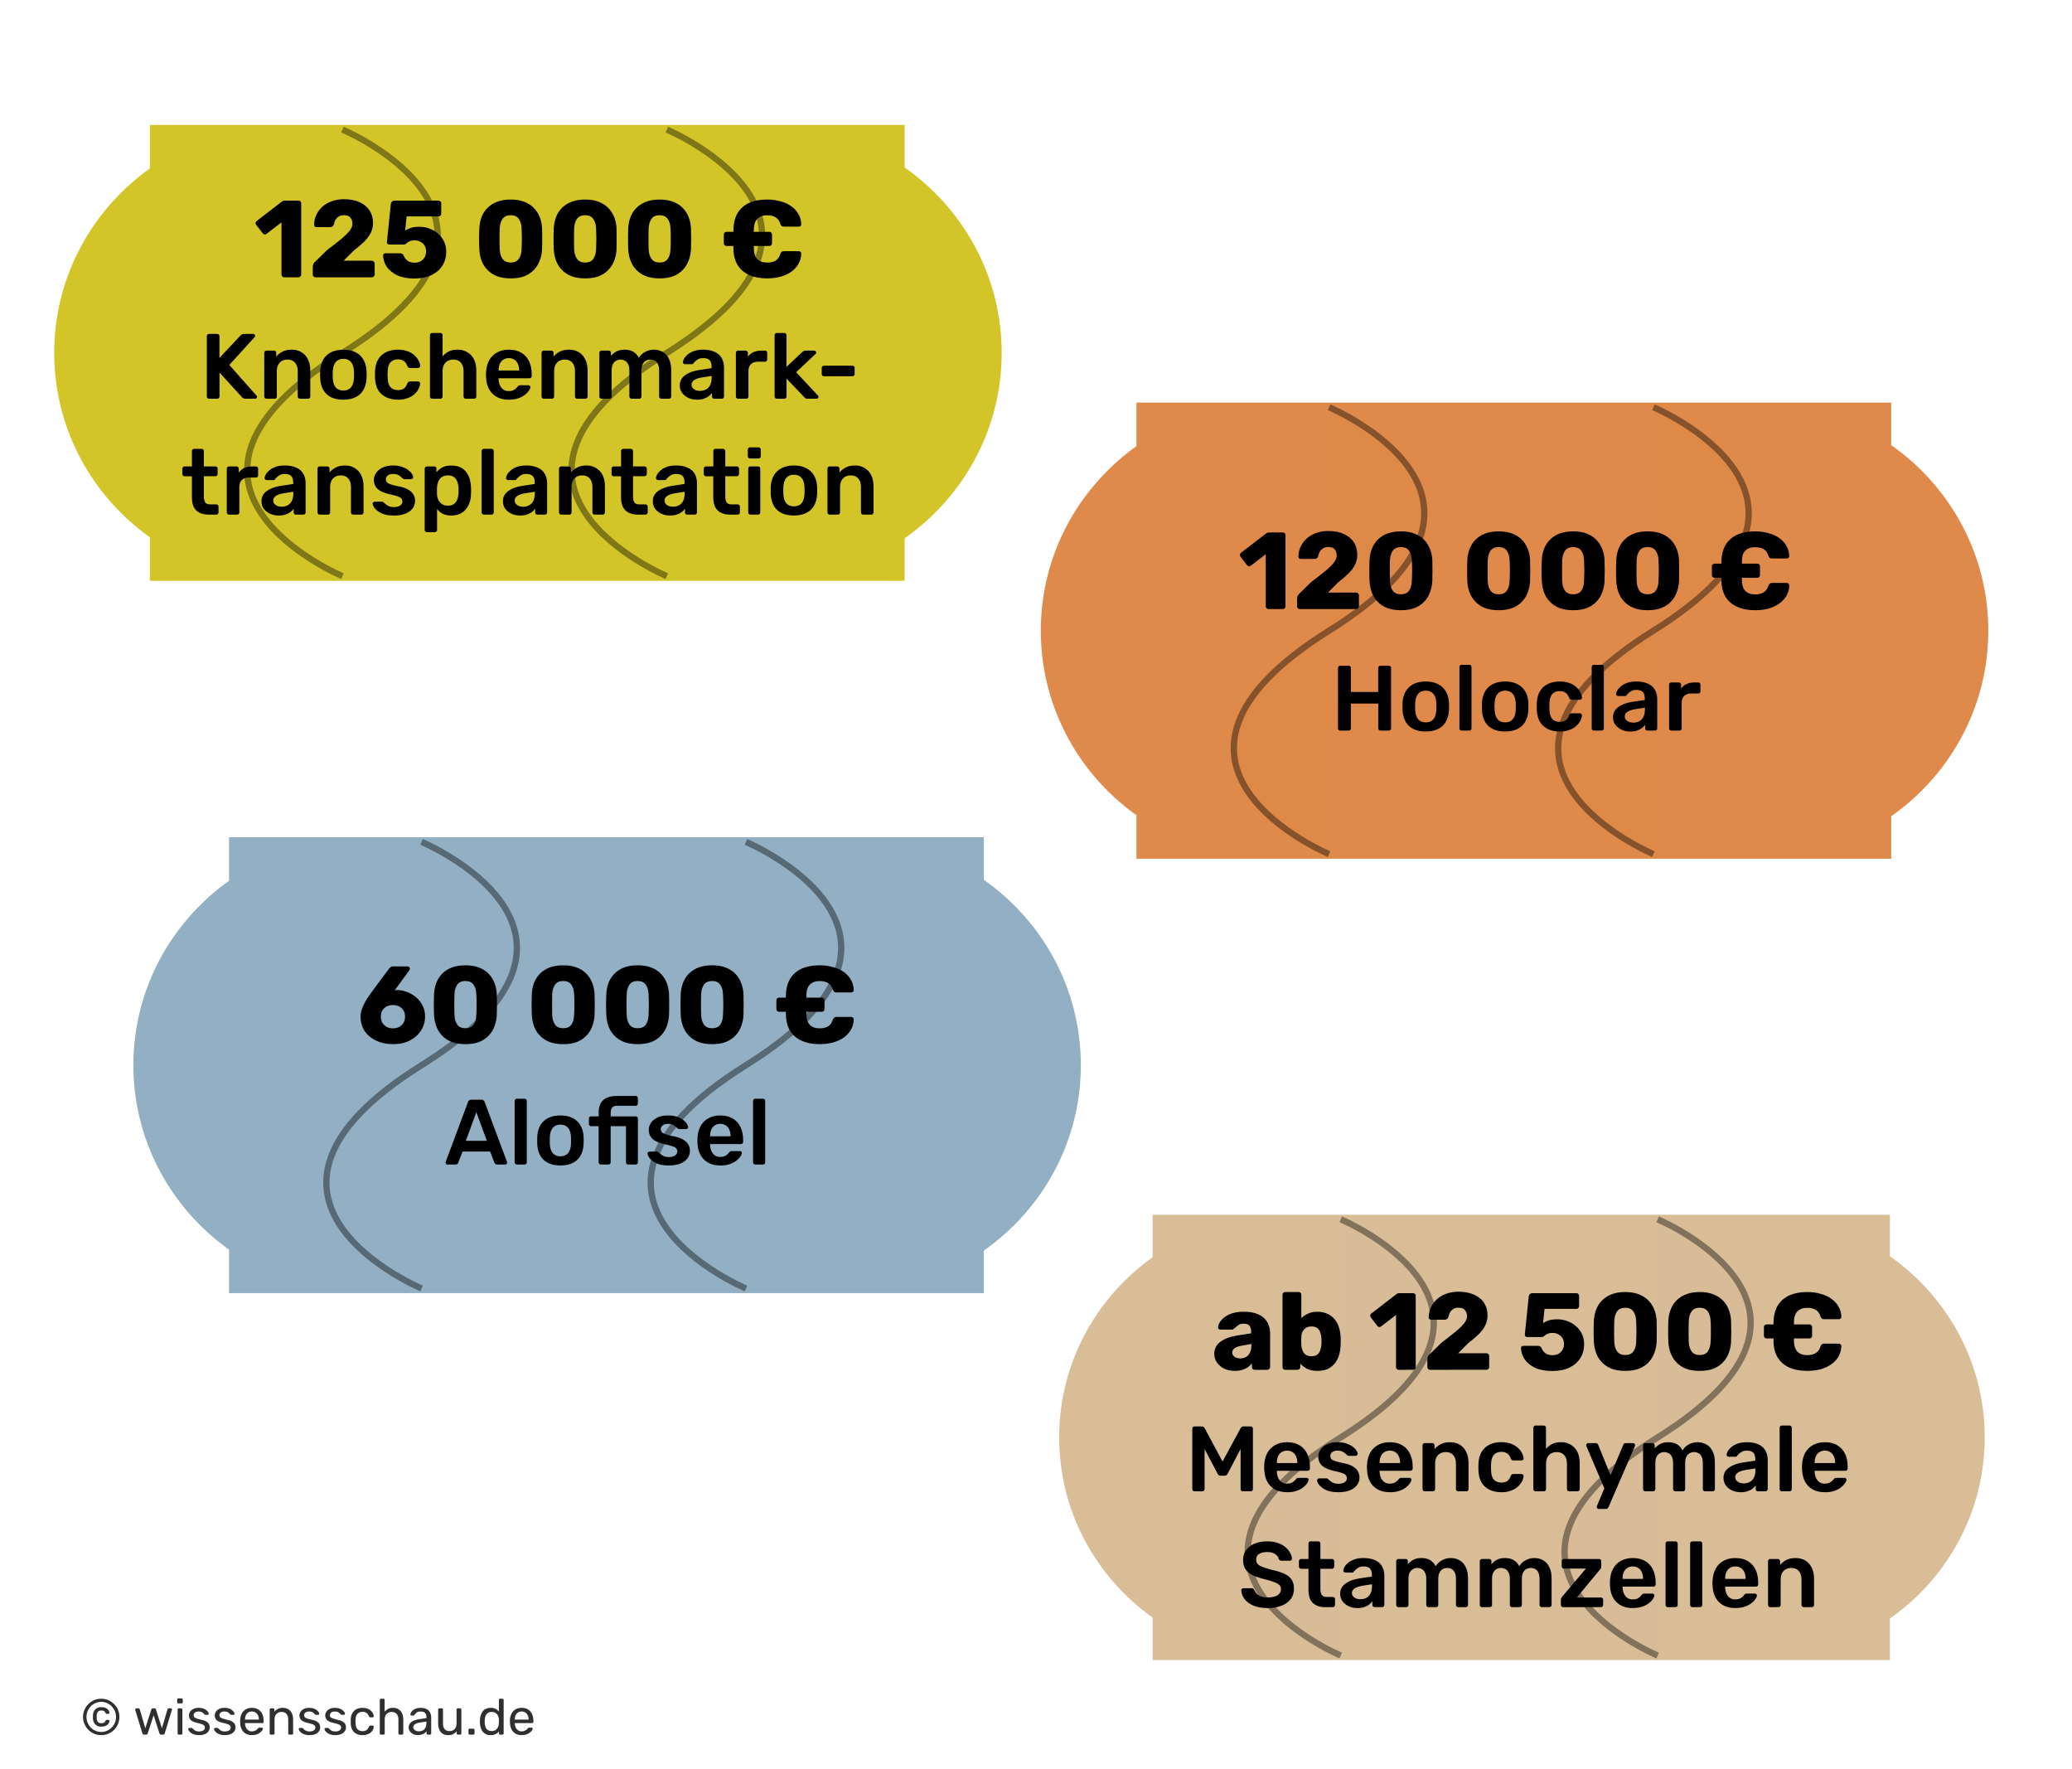 <svg width="328" height="280" overflow="visible" xml:space="preserve" style="overflow:visible" xmlns="http://www.w3.org/2000/svg"><defs><radialGradient id="a" gradientUnits="userSpaceOnUse" cx="0" cy="0" r="21.27" gradientTransform="matrix(1 0 0 3.43 116.82 182.12)"><stop offset="0" stop-color="#fff" style="stop-color:#fff;stop-opacity:1"/><stop offset="1" stop-color="#f6dcc3"/></radialGradient><radialGradient gradientUnits="userSpaceOnUse" r="41.18" cy="51.93" cx="96" id="c"><stop style="stop-color:#fff" offset=".01"/><stop style="stop-color:#ff0" offset="1"/></radialGradient><radialGradient gradientUnits="userSpaceOnUse" r="5.89" cy="213.99" cx="254.32" id="j"><stop style="stop-color:#d3d9d3" offset=".03"/><stop style="stop-color:#969996" offset=".45"/><stop style="stop-color:#565b5a" offset="1"/></radialGradient><radialGradient gradientUnits="userSpaceOnUse" r="5.89" cy="213.99" cx="254.32" id="e"><stop style="stop-color:#d3d9d3" offset=".03"/><stop style="stop-color:#969996" offset=".45"/><stop style="stop-color:#565b5a" offset="1"/></radialGradient><radialGradient gradientUnits="userSpaceOnUse" r="5.89" cy="213.99" cx="254.32" id="f"><stop style="stop-color:#d3d9d3" offset=".03"/><stop style="stop-color:#969996" offset=".45"/><stop style="stop-color:#565b5a" offset="1"/></radialGradient><radialGradient gradientUnits="userSpaceOnUse" r="5.89" cy="213.99" cx="254.32" id="g"><stop style="stop-color:#d3d9d3" offset=".03"/><stop style="stop-color:#969996" offset=".45"/><stop style="stop-color:#565b5a" offset="1"/></radialGradient><radialGradient gradientUnits="userSpaceOnUse" r="5.89" cy="213.99" cx="254.32" id="h"><stop style="stop-color:#d3d9d3" offset=".03"/><stop style="stop-color:#969996" offset=".45"/><stop style="stop-color:#565b5a" offset="1"/></radialGradient><linearGradient id="i"><stop style="stop-color:#e32a2b;stop-opacity:.275" offset="0"/><stop offset=".16" style="stop-color:#fff;stop-opacity:1"/><stop style="stop-color:#e32a2b;stop-opacity:0" offset="1"/></linearGradient><linearGradient y2="67.92" x2="150.5" y1="67.92" x1="40.67" gradientUnits="userSpaceOnUse" id="b"><stop style="stop-color:#e4bc96" offset=".02"/><stop style="stop-color:#e5c09c" offset=".08"/><stop style="stop-color:#eacaac" offset=".15"/><stop style="stop-color:#f1dbc7" offset=".24"/><stop style="stop-color:#faf3ec" offset=".34"/><stop style="stop-color:#fff" offset=".38"/><stop style="stop-color:#f8ede2" offset=".44"/><stop style="stop-color:#f0dbc7" offset=".52"/><stop style="stop-color:#ebcdb1" offset=".61"/><stop style="stop-color:#e7c3a2" offset=".71"/><stop style="stop-color:#e5be99" offset=".82"/><stop style="stop-color:#e4bc96" offset=".98"/></linearGradient><linearGradient id="d"><stop style="stop-color:#f0f7fa;stop-opacity:1" offset="0"/><stop style="stop-color:#f0f7fa;stop-opacity:1" offset="1"/></linearGradient><linearGradient id="l"><stop style="stop-color:#e32a2b;stop-opacity:.275" offset="0"/><stop offset=".16" style="stop-color:#fff;stop-opacity:1"/><stop style="stop-color:#e32a2b;stop-opacity:0" offset="1"/></linearGradient><linearGradient id="k"><stop style="stop-color:#e32a2b;stop-opacity:.275" offset="0"/><stop offset=".16" style="stop-color:#fff;stop-opacity:1"/><stop style="stop-color:#e32a2b;stop-opacity:0" offset="1"/></linearGradient></defs><g style="display:inline"><path style="opacity:1;fill:#fff;fill-opacity:1;stroke-width:1" d="M230 110h328v280H230z" transform="translate(-230 -110)"/><g aria-label="© wissensschau.de" style="line-height:0%;font-family:Rubik;-inkscape-font-specification:Rubik;overflow:visible;fill:#2f2f2f"><path d="M246.02 384.62q-.6 0-1.12-.22-.52-.23-.92-.62-.39-.4-.61-.92-.23-.52-.23-1.12 0-.6.23-1.12.22-.52.61-.91.4-.4.92-.63.52-.22 1.12-.22.6 0 1.12.22.52.23.92.63.4.39.62.9.22.53.22 1.13 0 .6-.22 1.12-.22.52-.62.92t-.92.62q-.52.22-1.12.22zm0-.5q.5 0 .92-.19.42-.18.74-.51t.5-.76q.19-.43.19-.92 0-.49-.19-.92-.18-.43-.5-.76t-.74-.51q-.43-.2-.92-.2-.48 0-.9.2-.43.18-.75.5-.32.34-.5.77t-.18.92q0 .49.17.92.19.43.5.76.33.33.75.51.43.19.91.19zm0-.84q-.4 0-.7-.17-.28-.18-.44-.46-.15-.29-.17-.64v-.56q.02-.35.17-.63.16-.29.45-.46.29-.17.7-.17.44 0 .73.14t.42.35q.14.2.15.4 0 .08-.05.12-.05.05-.13.05h-.25q-.1 0-.13-.05l-.07-.1q-.06-.18-.22-.28-.15-.1-.46-.1-.28 0-.43.12-.15.12-.21.3-.06.16-.07.32v.54q.01.16.07.33.06.18.21.3.15.1.43.1.3 0 .46-.09.16-.1.22-.28l.07-.1q.04-.05.13-.05h.25q.08 0 .13.05t.05.13q-.01.19-.15.4-.13.2-.42.35-.29.14-.74.14zM252.8 384.54q-.1 0-.16-.05-.05-.05-.1-.15l-1.13-3.71-.01-.08q0-.07.04-.12.06-.05.12-.05h.36q.08 0 .13.05l.07.09.88 3.01.96-2.98q.01-.06.06-.11.06-.06.16-.06h.27q.1 0 .16.06.06.05.07.1l.95 3 .89-3.02q0-.04.05-.1.05-.04.14-.04h.36q.06 0 .1.05.06.05.06.12l-.02.08-1.13 3.7q-.03.1-.08.16-.06.05-.18.05h-.31q-.1 0-.18-.05-.06-.05-.09-.15l-.92-2.86-.93 2.86q-.03.1-.1.15-.06.05-.17.05zM258.3 384.54q-.08 0-.14-.05-.04-.05-.04-.13v-3.8q0-.08.04-.12.06-.06.14-.06h.38q.08 0 .13.06.06.04.06.12v3.8q0 .08-.06.13-.05.05-.13.05zm-.06-4.94q-.08 0-.14-.04-.05-.06-.05-.14v-.43q0-.08.05-.14.06-.05.14-.05h.5q.08 0 .14.05.05.06.05.14v.43q0 .08-.05.14-.06.04-.14.04zM261.5 384.62q-.46 0-.78-.11t-.52-.27q-.2-.16-.3-.32-.1-.16-.1-.26-.01-.09.05-.14.07-.04.13-.04h.36l.06.01q.04 0 .08.07l.24.22q.12.11.3.18.2.08.48.08.4 0 .67-.16t.27-.46q0-.2-.12-.32-.1-.12-.38-.22-.27-.1-.75-.2t-.76-.27q-.28-.17-.4-.4-.12-.22-.12-.51 0-.3.17-.57.18-.28.52-.45.34-.18.85-.18.42 0 .71.1.3.1.5.27.18.15.28.3.1.15.1.26.01.08-.04.13-.06.05-.13.05h-.34l-.1-.02-.06-.06q-.08-.1-.2-.2-.1-.11-.27-.17-.17-.08-.45-.08-.4 0-.6.17-.2.17-.2.43 0 .15.09.27.09.12.34.21.24.1.73.21.53.1.83.28.3.18.44.4.12.24.12.55 0 .33-.19.61-.2.28-.57.45-.39.16-.95.16zM265.57 384.62q-.45 0-.77-.11t-.52-.27q-.2-.16-.3-.32-.1-.16-.1-.26-.01-.09.05-.14.07-.04.13-.04h.36l.06.01q.04 0 .08.07l.24.22q.12.11.3.18.2.08.48.08.4 0 .67-.16t.27-.46q0-.2-.12-.32-.1-.12-.38-.22-.27-.1-.75-.2t-.76-.27q-.28-.17-.4-.4-.12-.22-.12-.51 0-.3.17-.57.18-.28.52-.45.34-.18.85-.18.42 0 .71.1.3.1.5.27.18.15.28.3.1.15.1.26.01.08-.04.13-.06.05-.13.05h-.34l-.1-.02-.06-.06q-.08-.1-.2-.2-.1-.11-.27-.17-.17-.08-.45-.08-.4 0-.6.17-.2.17-.2.43 0 .15.09.27.09.12.34.21.24.1.73.21.53.1.83.28.3.18.44.4.12.24.12.55 0 .33-.19.61-.2.28-.57.45-.39.16-.95.16zM269.88 384.62q-.84 0-1.32-.5-.5-.52-.54-1.4v-.53q.03-.57.26-1 .24-.43.64-.66.4-.23.95-.23.6 0 1.01.26.42.25.64.72.21.48.21 1.1v.14q0 .1-.05.14-.05.05-.13.05h-2.77v.07q.02.33.14.62.13.28.37.45.25.18.58.18.29 0 .48-.1.19-.08.3-.18.13-.11.17-.18.07-.1.11-.11.04-.02.13-.02h.4q.06 0 .11.04.06.04.05.12 0 .12-.13.3-.12.17-.34.34-.22.16-.55.28-.32.1-.72.1zm-1.1-2.46h2.2v-.03q0-.36-.14-.64-.13-.28-.38-.44-.25-.17-.6-.17-.34 0-.58.17-.24.16-.37.44t-.13.64zM272.88 384.54q-.08 0-.14-.05-.05-.05-.05-.13v-3.8q0-.08.05-.12.06-.06.14-.06h.37q.08 0 .13.06.06.04.06.12v.36q.2-.28.52-.44.32-.18.81-.18.52 0 .88.23.37.23.55.63.2.4.2.94v2.26q0 .08-.06.13-.05.05-.13.05h-.4q-.08 0-.13-.05t-.05-.13v-2.22q0-.56-.27-.87-.28-.32-.8-.32-.5 0-.8.32-.3.3-.3.87v2.22q0 .08-.06.13-.04.05-.12.05zM278.98 384.62q-.45 0-.77-.11t-.52-.27q-.2-.16-.3-.32-.1-.16-.1-.26-.01-.09.05-.14.06-.04.13-.04h.36l.06.01q.03 0 .08.07l.23.22q.13.11.32.18.19.08.47.08.4 0 .67-.16.26-.16.26-.46 0-.2-.1-.32-.11-.12-.4-.22-.26-.1-.74-.2t-.76-.27q-.28-.17-.4-.4-.12-.22-.12-.51 0-.3.17-.57.18-.28.51-.45.35-.18.86-.18.42 0 .71.1.3.1.49.27.2.15.29.3.1.15.1.26 0 .08-.05.13t-.12.05h-.34q-.06 0-.1-.02l-.06-.06q-.08-.1-.2-.2-.1-.11-.27-.17-.17-.08-.45-.08-.4 0-.6.17-.2.17-.2.43 0 .15.09.27.09.12.33.21.25.1.74.21.53.1.83.28.3.18.43.4.13.24.13.55 0 .33-.2.61-.18.28-.57.45-.38.16-.94.16zM283.06 384.62q-.45 0-.77-.11t-.52-.27q-.2-.16-.3-.32-.1-.16-.1-.26-.01-.09.05-.14.06-.04.13-.04h.36l.06.01q.03 0 .08.07l.23.22q.13.11.32.18.19.08.47.08.4 0 .67-.16.26-.16.26-.46 0-.2-.1-.32-.11-.12-.4-.22-.26-.1-.74-.2t-.76-.27q-.28-.17-.4-.4-.12-.22-.12-.51 0-.3.17-.57.18-.28.51-.45.35-.18.86-.18.42 0 .71.1.3.1.49.27.2.15.29.3.1.15.1.26 0 .08-.05.13t-.12.05h-.34q-.06 0-.1-.02l-.06-.06q-.08-.1-.2-.2-.1-.11-.27-.17-.17-.08-.45-.08-.4 0-.6.17-.2.17-.2.43 0 .15.09.27.09.12.33.21.25.1.74.21.53.1.83.28.3.18.43.4.13.24.13.55 0 .33-.2.61-.18.28-.57.45-.38.16-.94.16zM287.38 384.62q-.57 0-.98-.22-.41-.22-.64-.63-.22-.41-.24-1v-.63q.02-.58.24-.98.23-.42.64-.64.41-.22.98-.22.46 0 .8.13.33.13.54.33.22.2.32.43.12.23.12.44.01.08-.04.13-.06.04-.14.04h-.38q-.08 0-.12-.03-.04-.04-.08-.13-.15-.39-.4-.55-.24-.16-.61-.16-.48 0-.79.3-.3.3-.32.95v.56q.03.66.32.96.3.29.79.29.37 0 .61-.16.25-.16.4-.55.04-.1.08-.13.04-.04.12-.04h.38q.08 0 .14.05.05.05.04.13 0 .17-.07.35-.06.17-.2.36-.14.17-.35.32-.2.13-.5.22-.28.08-.66.08zM290.3 384.54q-.07 0-.13-.05-.05-.05-.05-.13v-5.32q0-.08.05-.12.06-.06.14-.06h.4q.09 0 .13.06.05.04.05.12v1.87q.22-.27.53-.44.31-.17.8-.17.51 0 .87.23.37.23.55.63.2.4.2.94v2.26q0 .08-.05.13t-.14.05h-.4q-.08 0-.13-.05t-.05-.13v-2.22q0-.56-.27-.87-.28-.32-.8-.32-.5 0-.8.32-.3.3-.3.87v2.22q0 .08-.06.13-.04.05-.13.05zM296.15 384.62q-.4 0-.73-.16-.33-.16-.53-.43t-.2-.62q0-.55.45-.88.45-.33 1.17-.43l1.19-.17v-.23q0-.38-.22-.6-.22-.22-.72-.22-.26 0-.44.08t-.3.2q-.1.1-.17.22-.03.07-.07.1-.03.04-.09.04h-.34q-.07 0-.13-.05-.05-.06-.05-.13 0-.12.09-.3.1-.17.29-.34.19-.17.49-.28.3-.12.73-.12.48 0 .8.13.34.12.52.33.2.2.27.47.1.26.1.53v2.6q0 .08-.06.13-.05.05-.13.05h-.37q-.09 0-.14-.05-.04-.05-.04-.13V384q-.1.15-.28.29-.18.14-.44.23-.27.09-.65.09zm.17-.6q.32 0 .6-.14.27-.14.42-.44.16-.3.16-.74v-.22l-.93.13q-.57.08-.85.27-.3.19-.3.48 0 .22.14.37.13.15.33.22t.43.07zM300.96 384.62q-.52 0-.88-.22-.35-.24-.53-.64-.19-.41-.19-.94v-2.26q0-.08.05-.12.06-.06.14-.06h.4q.08 0 .13.06.05.04.05.12v2.22q0 1.2 1.04 1.2.5 0 .8-.32.3-.32.3-.88v-2.22q0-.08.05-.12.05-.06.13-.06h.4q.08 0 .13.06.05.04.05.12v3.8q0 .08-.05.13t-.13.05h-.37q-.08 0-.14-.05-.05-.05-.05-.13V384q-.21.28-.53.45-.3.17-.8.17zM304.35 384.54q-.08 0-.14-.05-.05-.05-.05-.13v-.58q0-.08.05-.13.06-.05.14-.05h.57q.08 0 .14.05.06.05.06.13v.58q0 .08-.06.13t-.14.05zM307.68 384.62q-.44 0-.76-.15-.32-.16-.53-.43-.2-.27-.3-.61-.1-.35-.12-.73v-.48q.02-.38.12-.72.1-.34.3-.62.2-.27.53-.42.32-.16.76-.16.47 0 .78.17.31.17.51.41v-1.84q0-.08.05-.12.06-.06.14-.06h.38q.08 0 .13.06.06.04.06.12v5.32q0 .08-.06.13-.05.05-.13.05h-.36q-.09 0-.13-.05-.05-.05-.05-.13v-.34q-.2.26-.52.43-.32.17-.8.17zm.17-.65q.4 0 .64-.18.24-.19.36-.47.12-.28.12-.58l.01-.3v-.32q-.01-.28-.14-.55-.12-.27-.37-.45-.24-.17-.62-.17-.41 0-.65.18-.24.18-.35.47-.1.3-.12.63v.46q.02.34.12.63.1.3.35.48.24.17.65.17zM312.58 384.62q-.83 0-1.32-.5-.49-.52-.53-1.4l-.01-.26v-.27q.04-.57.27-1 .23-.43.63-.66.4-.23.95-.23.61 0 1.02.26.42.25.63.72.22.48.22 1.1v.14q0 .1-.06.14-.05.05-.13.05h-2.76v.07q.01.33.14.62.13.28.37.45.25.18.57.18.3 0 .48-.1.2-.08.32-.18.12-.11.16-.18.07-.1.1-.11.05-.02.14-.02h.39q.07 0 .12.04.05.04.05.12-.01.12-.13.3-.12.17-.35.34-.21.16-.54.28-.32.1-.73.1zm-1.1-2.46h2.2v-.03q0-.36-.14-.64-.13-.28-.37-.44-.25-.17-.6-.17-.34 0-.59.17-.24.16-.37.44-.12.28-.12.64z" style="font-size:8px;line-height:1.25" transform="translate(-230 -110)"/></g></g><g style="overflow:visible;fill:#df894a;fill-opacity:1;stroke-width:.574"><path style="color:#000;fill:#df894a;fill-opacity:1;stroke-width:.574" d="M121.27 250c0 13.54-11.15 24.51-24.9 24.51-13.75 0-24.9-10.97-24.9-24.51 0-13.54 11.15-24.51 24.9-24.51 13.75 0 24.9 10.97 24.9 24.51zm-52.23 0c0 13.54-11.15 24.51-24.9 24.51-13.75 0-24.9-10.97-24.9-24.51 0-13.54 11.15-24.51 24.9-24.51 13.75 0 24.9 10.97 24.9 24.51zm-39.5-24.54h81.28v49.08H29.54Z" transform="matrix(1.47 0 0 1.471 136.48 -267.93)"/><path style="opacity:.4;fill:#df894a;fill-opacity:1;stroke:#000;stroke-width:.677px" d="M50.28 225.96s23.08 9.64 0 24.04c-23.08 14.4 0 24.04 0 24.04M85.21 225.96s23.08 9.64 0 24.04c-23.08 14.4 0 24.04 0 24.04" transform="matrix(1.47 0 0 1.471 136.48 -267.93)"/></g><g aria-label="120 000 € Holoclar" style="font-size:7.124px;line-height:0%;font-family:'Ume Gothic';-inkscape-font-specification:'Ume Gothic';text-align:center;letter-spacing:0;word-spacing:0;text-anchor:middle;overflow:visible;stroke-width:.594px"><path d="M200.8 206.4q-.17 0-.3-.12-.13-.14-.13-.31v-8.25l-2.37 1.82q-.16.12-.33.09-.16-.04-.28-.2l-1.02-1.33q-.1-.16-.09-.33.04-.19.2-.3l4-3.08q.1-.07.19-.09.1-.03.22-.03h2.17q.19 0 .31.12t.12.31v11.27q0 .17-.12.31-.12.12-.31.12zM205.78 206.4q-.2 0-.33-.12-.12-.14-.12-.31v-1.23q0-.12.07-.36.07-.26.36-.49l1.8-1.77q1.4-1.06 2.28-1.78.9-.75 1.33-1.32.43-.57.43-1.08 0-.58-.3-.97-.3-.4-1.05-.4-.5 0-.83.23-.33.2-.52.56-.17.34-.24.7-.07.23-.25.32-.15.08-.34.08h-2.17q-.15 0-.26-.1-.1-.1-.1-.26.01-.83.34-1.56.35-.74.96-1.3.62-.55 1.47-.87.87-.33 1.94-.33 1.48 0 2.5.49 1.04.47 1.58 1.32.53.83.53 1.96 0 .85-.38 1.6-.36.72-1.06 1.4-.67.65-1.6 1.36l-1.6 1.62h4.45q.2 0 .31.12.14.12.14.3v1.76q0 .17-.14.31-.12.12-.3.12zM221.76 206.58q-1.25 0-2.17-.35-.9-.36-1.5-.99-.61-.62-.92-1.45-.31-.84-.37-1.79l-.03-1.06v-1.21l.03-1.1q.06-.96.37-1.78.33-.83.93-1.44.63-.62 1.53-.97.92-.34 2.13-.34 1.23 0 2.13.34.92.35 1.53.97.6.61.93 1.44.33.82.39 1.77l.01 1.11q.02.6 0 1.21l-.01 1.06q-.06.95-.39 1.79-.3.83-.91 1.45-.6.63-1.51.99-.9.35-2.17.35zm0-2.52q.9 0 1.3-.57.42-.59.43-1.58.04-.5.04-1.05.02-.56 0-1.11 0-.56-.04-1.03-.01-.95-.43-1.54-.4-.59-1.3-.6-.88.01-1.3.6-.4.6-.43 1.54l-.02 1.03v1.1l.02 1.06q.03 1 .45 1.58.41.57 1.28.57zM237.24 206.58q-1.25 0-2.17-.35-.9-.36-1.5-.99-.61-.62-.92-1.45-.32-.84-.37-1.79l-.03-1.06v-1.21l.03-1.1q.05-.96.37-1.78.33-.83.93-1.44.63-.62 1.53-.97.92-.34 2.13-.34 1.23 0 2.13.34.92.35 1.53.97.6.61.93 1.44.33.82.38 1.77.02.49.02 1.11.02.6 0 1.21 0 .6-.02 1.06-.05.95-.38 1.79-.3.83-.92 1.45-.58.63-1.5.99-.9.35-2.17.35zm0-2.52q.9 0 1.3-.57.42-.59.43-1.58.04-.5.04-1.05.02-.56 0-1.11 0-.56-.04-1.03-.01-.95-.43-1.54-.4-.59-1.3-.6-.88.01-1.3.6-.4.6-.43 1.54l-.02 1.03v1.1l.02 1.06q.03 1 .45 1.58.41.57 1.28.57zM249.03 206.58q-1.25 0-2.17-.35-.9-.36-1.5-.99-.61-.62-.93-1.45-.3-.84-.36-1.79l-.04-1.06v-1.21l.04-1.1q.05-.96.36-1.78.33-.83.94-1.44.62-.62 1.52-.97.92-.34 2.14-.34 1.23 0 2.13.34.92.35 1.52.97.61.61.94 1.44.33.82.38 1.77.02.49.02 1.11.02.6 0 1.21 0 .6-.02 1.06-.05.95-.38 1.79-.31.83-.92 1.45-.59.63-1.5.99-.9.35-2.17.35zm0-2.52q.9 0 1.3-.57.41-.59.43-1.58.03-.5.03-1.05.02-.56 0-1.11 0-.56-.03-1.03-.02-.95-.43-1.54-.4-.59-1.3-.6-.89.01-1.3.6-.4.6-.44 1.54l-.01 1.03v1.1l.01 1.06q.04 1 .45 1.58.42.57 1.29.57zM260.81 206.58q-1.24 0-2.16-.35-.9-.36-1.51-.99-.6-.62-.92-1.45-.31-.84-.36-1.79l-.04-1.06v-1.21l.04-1.1q.05-.96.36-1.78.33-.83.94-1.44.62-.62 1.52-.97.92-.34 2.13-.34 1.23 0 2.14.34.91.35 1.52.97.6.61.94 1.44.33.82.38 1.77.02.49.02 1.11v1.21q0 .6-.02 1.06-.05.95-.38 1.79-.32.83-.92 1.45-.6.63-1.51.99-.9.35-2.17.35zm0-2.52q.9 0 1.3-.57.42-.59.44-1.58.03-.5.03-1.05.02-.56 0-1.11 0-.56-.03-1.03-.02-.95-.44-1.54-.4-.59-1.3-.6-.88.01-1.3.6-.4.6-.43 1.54l-.02 1.03v1.1l.02 1.06q.03 1 .45 1.58.42.57 1.28.57zM277.83 206.58q-1.66 0-2.87-.56-1.22-.55-1.86-1.66-.62-1.11-.6-2.76v-2.53q0-1.66.62-2.75.64-1.11 1.84-1.67 1.21-.55 2.87-.55 1.2 0 2.19.3.99.27 1.7.8.73.53 1.1 1.25.4.71.42 1.58 0 .16-.12.26-.1.1-.26.1h-2.34q-.22 0-.36-.08-.12-.1-.23-.37-.22-.72-.76-1.04-.54-.3-1.34-.3-1 0-1.57.58-.56.57-.52 1.98v2.34q-.04 1.4.52 2 .57.58 1.57.58.8 0 1.34-.31t.76-1.06q.1-.26.23-.35.14-.1.36-.1h2.34q.16 0 .26.12.12.1.12.26-.01.87-.41 1.6-.38.7-1.11 1.24-.71.52-1.7.82-.99.28-2.19.28zm-6.4-5.13q-.18 0-.32-.13-.12-.13-.12-.3v-1.38q0-.19.12-.3.14-.13.31-.13h6.76q.2 0 .31.12.12.12.12.31v1.37q0 .18-.12.31t-.3.13z" style="font-weight:700;font-size:17.333px;line-height:1.25;font-family:Rubik;-inkscape-font-specification:'Rubik Bold'" transform="translate(0 -110)"/><path d="M212.16 225.63q-.15 0-.25-.09-.1-.1-.1-.26v-9.55q0-.16.1-.26t.25-.1h1.34q.16 0 .25.1.1.1.1.26v3.79h4.32v-3.79q0-.16.1-.26.11-.1.26-.1h1.32q.16 0 .26.1t.1.26v9.55q0 .15-.1.25t-.26.1h-1.32q-.15 0-.25-.1t-.1-.25v-3.93h-4.33v3.93q0 .15-.1.25t-.25.1zM225.7 225.78q-1.17 0-1.98-.41-.8-.41-1.22-1.16-.41-.75-.47-1.75l-.01-.64.01-.65q.06-1 .49-1.74.44-.75 1.23-1.16.8-.41 1.95-.41 1.14 0 1.93.41.81.41 1.24 1.16.44.73.5 1.74l.01.65-.01.64q-.06 1-.49 1.75-.4.75-1.22 1.16-.79.4-1.96.4zm0-1.45q.78 0 1.2-.49.43-.5.47-1.45.02-.22.02-.57t-.02-.57q-.04-.96-.47-1.44-.42-.5-1.2-.5t-1.2.5q-.43.48-.47 1.44-.02.22-.02.57t.02.57q.04.95.47 1.45.42.49 1.2.49zM231.37 225.63q-.14 0-.24-.1-.1-.1-.1-.25v-9.7q0-.16.1-.26t.24-.1h1.22q.15 0 .25.1t.1.25v9.71q0 .15-.1.25t-.25.1zM238.27 225.78q-1.18 0-1.98-.41t-1.22-1.16q-.41-.75-.47-1.75l-.01-.64.01-.65q.06-1 .49-1.74.44-.75 1.23-1.16.8-.41 1.95-.41 1.14 0 1.93.41.81.41 1.24 1.16.44.73.5 1.74v1.29q-.06 1-.49 1.75-.41.75-1.22 1.16-.79.4-1.96.4zm0-1.45q.78 0 1.2-.49.43-.5.47-1.45l.01-.57-.01-.57q-.04-.96-.47-1.44-.42-.5-1.2-.5t-1.2.5q-.43.48-.47 1.44-.02.22-.02.57t.02.57q.04.95.47 1.45.42.49 1.2.49zM246.88 225.78q-1.06 0-1.87-.4-.79-.4-1.24-1.14-.44-.76-.49-1.83l-.01-.58.01-.6q.05-1.07.49-1.82.45-.76 1.24-1.15.81-.4 1.87-.4.94 0 1.6.26.66.25 1.08.66.43.4.63.84.22.42.24.78.01.16-.1.26-.1.09-.26.09h-1.29q-.14 0-.23-.07-.07-.08-.15-.22-.22-.6-.58-.83-.36-.25-.91-.25-.74 0-1.18.47-.42.46-.45 1.46-.03.55 0 1.02.03 1.01.45 1.47.44.45 1.18.45.57 0 .92-.23.35-.25.57-.84.08-.14.15-.22.09-.07.23-.07h1.3q.14 0 .24.1.12.1.1.25 0 .27-.14.6-.12.33-.4.68-.26.34-.67.63-.41.28-1 .45-.57.18-1.33.18zM252.32 225.63q-.15 0-.25-.1t-.1-.25v-9.7q0-.16.1-.26t.25-.1h1.22q.14 0 .25.1.1.1.1.25v9.71q0 .15-.1.25t-.25.1zM258.05 225.78q-.76 0-1.38-.3-.61-.3-.98-.8-.35-.51-.35-1.14 0-1.03.84-1.63.83-.62 2.18-.82l2.01-.3v-.3q0-.62-.3-.96-.32-.34-1.06-.34-.43 0-.7.15-.29.13-.48.32l-.32.33q-.04.1-.1.14-.05.03-.12.03h-1.13q-.13 0-.23-.09-.1-.08-.1-.23.02-.24.2-.57.19-.34.56-.65.38-.32.98-.54.6-.22 1.45-.22.93 0 1.56.23.64.22 1.02.6.38.39.56.9.18.51.18 1.09v4.6q0 .15-.1.25t-.26.1h-1.18q-.17 0-.27-.1-.09-.1-.09-.25v-.57q-.19.26-.5.51-.33.25-.8.41-.46.15-1.09.15zm.5-1.4q.52 0 .93-.21.42-.22.66-.68.25-.47.25-1.17V222l-1.47.23q-.87.14-1.3.43-.42.3-.42.72 0 .32.2.56.2.22.5.33.31.1.65.1zM264.57 225.63q-.15 0-.25-.1t-.1-.25v-6.9q0-.17.1-.27t.25-.1h1.18q.15 0 .25.1.12.1.12.26v.6q.34-.47.87-.71.54-.25 1.24-.25h.6q.16 0 .25.1.1.1.1.25v1.05q0 .15-.1.25-.09.1-.25.1h-1.14q-.7 0-1.1.4-.38.38-.38 1.09v4.03q0 .15-.1.25t-.27.1z" style="font-weight:500;font-size:14.667px;line-height:1.25;font-family:Rubik;-inkscape-font-specification:'Rubik Medium'" transform="translate(0 -110)"/></g><g style="overflow:visible;fill:#92afc4;fill-opacity:1;stroke-width:.962"><path style="color:#000;fill:#92afc4;fill-opacity:1;stroke-width:.962" d="M121.27 250c0 13.54-11.15 24.51-24.9 24.51-13.75 0-24.9-10.97-24.9-24.51 0-13.54 11.15-24.51 24.9-24.51 13.75 0 24.9 10.97 24.9 24.51zm-52.23 0c0 13.54-11.15 24.51-24.9 24.51-13.75 0-24.9-10.97-24.9-24.51 0-13.54 11.15-24.51 24.9-24.51 13.75 0 24.9 10.97 24.9 24.51zm-39.5-24.54h81.28v49.08H29.54Z" transform="translate(-7.17 -198.91) scale(1.47)"/><path style="opacity:.4;fill:#92afc4;fill-opacity:1;stroke:#000;stroke-width:.677px" d="M50.28 225.96s23.08 9.64 0 24.04c-23.08 14.4 0 24.04 0 24.04M85.21 225.96s23.08 9.64 0 24.04c-23.08 14.4 0 24.04 0 24.04" transform="translate(-7.17 -198.91) scale(1.47)"/></g><g aria-label="60 000 € Alofisel" style="font-size:7.124px;line-height:0%;font-family:'Ume Gothic';-inkscape-font-specification:'Ume Gothic';text-align:center;letter-spacing:0;word-spacing:0;text-anchor:middle;overflow:visible;stroke-width:.594px"><path d="M62.25 275.26q-1.55 0-2.7-.56-1.17-.55-1.83-1.52-.64-1-.64-2.26 0-.53.16-1.05.17-.54.41-1 .25-.5.49-.86.24-.38.4-.6l3.05-4.11.22-.21q.14-.14.4-.14h2.3q.16 0 .27.12.1.1.1.26l-.02.14q-.01.05-.05.09l-2.34 3.19q.1-.04.24-.04l.28-.02q.78.04 1.54.35.77.31 1.4.85.62.54.98 1.3.38.75.38 1.66 0 1.22-.62 2.22-.63 1-1.77 1.6-1.13.59-2.65.59zm-.04-2.5q.5 0 .94-.2.43-.23.7-.65.27-.41.27-1 0-.61-.26-1-.26-.42-.7-.63-.43-.21-.95-.21t-.97.2q-.43.22-.7.63-.25.4-.25 1t.26 1.01q.28.42.7.64.44.21.96.21zM73.67 275.26q-1.25 0-2.17-.35-.9-.36-1.5-.99-.61-.62-.92-1.45-.32-.84-.37-1.79l-.03-1.06v-1.2l.03-1.12q.05-.95.37-1.77.33-.83.93-1.44.63-.62 1.53-.97.92-.34 2.13-.34 1.23 0 2.13.34.92.35 1.53.97.6.61.93 1.44.33.82.38 1.77.02.49.02 1.11.02.6 0 1.21 0 .6-.02 1.06-.05.95-.38 1.79-.3.83-.92 1.45-.59.63-1.5 1-.9.34-2.17.34zm0-2.52q.9 0 1.3-.57.42-.59.43-1.58.04-.5.04-1.05v-1.11q0-.56-.04-1.02-.01-.96-.43-1.55-.4-.59-1.3-.6-.88.01-1.3.6-.4.6-.43 1.55l-.02 1.02v1.1l.02 1.06q.03 1 .45 1.58.41.57 1.28.57zM89.15 275.26q-1.25 0-2.17-.35-.9-.36-1.5-.99-.61-.62-.93-1.45-.3-.84-.36-1.79l-.03-1.06v-1.2l.03-1.12q.05-.95.36-1.77.33-.83.94-1.44.62-.62 1.53-.97.91-.34 2.13-.34 1.23 0 2.13.34.92.35 1.53.97.6.61.93 1.44.33.82.38 1.77.02.49.02 1.11.02.6 0 1.21 0 .6-.02 1.06-.05.95-.38 1.79-.31.83-.92 1.45-.59.63-1.5 1-.9.34-2.17.34zm0-2.52q.9 0 1.3-.57.41-.59.43-1.58.04-.5.04-1.05v-1.11q0-.56-.04-1.02-.02-.96-.43-1.55-.4-.59-1.3-.6-.89.01-1.3.6-.4.6-.44 1.55l-.01 1.02v1.1l.01 1.06q.04 1 .46 1.58.41.57 1.28.57zM100.93 275.26q-1.24 0-2.16-.35-.9-.36-1.51-.99-.6-.62-.92-1.45-.31-.84-.36-1.79l-.04-1.06v-1.2l.04-1.12q.05-.95.36-1.77.33-.83.94-1.44.62-.62 1.52-.97.92-.34 2.13-.34 1.24 0 2.14.34.92.35 1.52.97.6.61.94 1.44.33.82.38 1.77.02.49.02 1.11v1.21q0 .6-.02 1.06-.05.95-.38 1.79-.31.83-.92 1.45-.59.63-1.5 1-.91.34-2.18.34zm0-2.52q.9 0 1.3-.57.42-.59.44-1.58.03-.5.03-1.05.02-.56 0-1.11 0-.56-.03-1.02-.02-.96-.44-1.55-.4-.59-1.3-.6-.88.01-1.3.6-.4.6-.43 1.55l-.02 1.02v1.1l.02 1.06q.04 1 .45 1.58.42.57 1.28.57zM112.72 275.26q-1.25 0-2.17-.35-.9-.36-1.5-.99-.61-.62-.92-1.45-.31-.84-.37-1.79l-.03-1.06v-1.2l.03-1.12q.06-.95.37-1.77.33-.83.93-1.44.63-.62 1.53-.97.92-.34 2.13-.34 1.23 0 2.13.34.92.35 1.53.97.6.61.93 1.44.33.82.39 1.77l.01 1.11q.02.6 0 1.21l-.01 1.06q-.06.95-.39 1.79-.3.83-.91 1.45-.6.63-1.51 1-.9.34-2.17.34zm0-2.52q.9 0 1.3-.57.42-.59.43-1.58.04-.5.04-1.05.02-.56 0-1.11 0-.56-.04-1.02-.01-.96-.43-1.55-.4-.59-1.3-.6-.88.01-1.3.6-.4.6-.43 1.55l-.02 1.02v1.1l.02 1.06q.03 1 .45 1.58.41.57 1.28.57zM129.74 275.26q-1.66 0-2.87-.56-1.22-.55-1.86-1.66-.62-1.11-.6-2.76v-2.53q0-1.66.62-2.75.64-1.11 1.84-1.67 1.2-.55 2.87-.55 1.2 0 2.19.3.98.27 1.7.8t1.1 1.25q.4.72.42 1.58 0 .16-.12.26-.1.1-.26.1h-2.34q-.23 0-.36-.08-.13-.1-.23-.36-.23-.73-.76-1.04-.54-.32-1.34-.32-1 0-1.57.6-.56.56-.52 1.97v2.34q-.04 1.4.52 2 .57.58 1.57.58.8 0 1.34-.31.53-.31.76-1.06.1-.26.23-.34.13-.1.36-.1h2.34q.16 0 .26.11.12.1.12.26-.02.87-.42 1.6-.38.7-1.1 1.25-.72.52-1.7.81-1 .28-2.19.28zm-6.41-5.13q-.17 0-.31-.12-.12-.14-.12-.32v-1.37q0-.19.12-.3.14-.13.3-.13h6.77q.19 0 .31.12t.12.31v1.37q0 .18-.12.32-.12.12-.31.12z" style="font-weight:700;font-size:17.333px;line-height:1.25;font-family:Rubik;-inkscape-font-specification:'Rubik Bold'" transform="translate(0 -110)"/><path d="M70.84 294.31q-.12 0-.22-.08-.09-.1-.09-.22 0-.06.03-.14l3.53-9.46q.05-.14.16-.25.14-.11.36-.11h1.6q.22 0 .33.11.12.1.18.25l3.53 9.46.02.14q0 .13-.09.22-.09.08-.2.08H78.7q-.2 0-.3-.08-.1-.1-.13-.2l-.69-1.78h-4.35l-.7 1.78q-.02.1-.12.2-.1.08-.3.08zm2.9-3.75h3.33l-1.67-4.53zM81.82 294.31q-.14 0-.25-.1-.1-.1-.1-.25v-9.7q0-.15.1-.26.1-.1.25-.1h1.22q.15 0 .25.1t.1.25v9.71q0 .15-.1.25t-.25.1zM88.72 294.46q-1.18 0-1.98-.41t-1.22-1.16q-.41-.75-.47-1.74-.02-.27-.02-.65t.02-.65q.06-1 .48-1.74.44-.75 1.24-1.16.8-.41 1.95-.41 1.14 0 1.93.41.8.41 1.23 1.16.44.73.5 1.74.02.27.02.65t-.02.65q-.06 1-.48 1.74-.41.75-1.22 1.16-.79.41-1.96.41zm0-1.45q.77 0 1.2-.49.42-.5.47-1.45l.01-.57-.01-.57q-.05-.96-.47-1.44-.43-.5-1.2-.5-.78 0-1.2.5-.43.48-.48 1.44l-.01.57.01.57q.05.96.47 1.45.43.49 1.2.49zM95.11 294.31q-.14 0-.25-.1-.1-.1-.1-.25v-5.72h-1.19q-.14 0-.25-.1-.1-.1-.1-.27v-.83q0-.15.1-.25t.25-.1h1.2v-.6q0-.88.31-1.46.33-.58.96-.88.63-.29 1.6-.29h2.99q.16 0 .25.1.1.1.1.25v.84q0 .16-.1.26-.09.1-.25.1H97.7q-.6 0-.81.3-.22.3-.22.85v.53h3.96q.16 0 .25.1.1.1.1.25v6.92q0 .15-.1.25-.09.1-.25.1h-1.19q-.15 0-.25-.1t-.1-.25v-5.72h-2.42v5.72q0 .15-.1.25t-.25.1zM105.82 294.46q-.88 0-1.51-.2-.62-.21-1.01-.52-.4-.3-.59-.61-.19-.31-.2-.52-.02-.16.08-.25.12-.1.25-.1H104l.1.01q.05.02.12.1.2.15.4.33.22.18.51.3.3.13.73.13.58 0 .96-.22.4-.24.4-.66 0-.31-.18-.5-.16-.2-.62-.34-.45-.16-1.29-.34-.82-.19-1.36-.48-.55-.3-.8-.74-.27-.44-.27-1.02 0-.57.33-1.09.36-.53 1.03-.86.69-.34 1.7-.34.8 0 1.38.2.59.2.97.49.4.3.6.6.2.3.22.51.01.17-.09.27-.1.09-.23.09h-1.09q-.07 0-.13-.03l-.12-.08-.35-.3q-.19-.18-.47-.3-.26-.12-.7-.12-.56 0-.85.25-.3.24-.3.6 0 .25.14.45.14.17.57.33.42.16 1.29.34.98.18 1.55.53.59.34.82.79.25.44.25.98 0 .66-.4 1.2-.37.52-1.14.83-.74.29-1.86.29zM114.02 294.46q-1.63 0-2.58-.94-.96-.94-1.03-2.67l-.01-.36.01-.37q.06-1.12.5-1.9.45-.81 1.25-1.24.79-.44 1.86-.44 1.19 0 2 .5.8.48 1.21 1.36.41.87.41 2.01v.31q0 .15-.1.25t-.26.1h-4.87V291.2q.01.51.19.95.19.43.54.7.37.26.86.26.42 0 .7-.12.27-.13.45-.3.17-.16.25-.26.13-.17.2-.2.1-.05.25-.05h1.26q.15 0 .24.09.1.09.09.22-.02.23-.25.57-.22.34-.65.66-.42.32-1.07.54-.63.21-1.45.21zm-1.61-4.62h3.24v-.04q0-.58-.2-1-.18-.44-.55-.68-.37-.25-.88-.25t-.88.25q-.37.24-.56.68-.17.42-.17 1zM119.56 294.31q-.14 0-.25-.1-.1-.1-.1-.25v-9.7q0-.15.1-.26.1-.1.25-.1h1.22q.15 0 .25.1t.1.25v9.71q0 .15-.1.25t-.25.1z" style="font-weight:500;font-size:14.667px;line-height:1.25;font-family:Rubik;-inkscape-font-specification:'Rubik Medium'" transform="translate(0 -110)"/></g><g style="overflow:visible;fill:#d8bd97;fill-opacity:1"><path style="color:#000;fill:#d8bd97;fill-opacity:1" d="M121.27 250c0 13.54-11.15 24.51-24.9 24.51-13.75 0-24.9-10.97-24.9-24.51 0-13.54 11.15-24.51 24.9-24.51 13.75 0 24.9 10.97 24.9 24.51zm-52.23 0c0 13.54-11.15 24.51-24.9 24.51-13.75 0-24.9-10.97-24.9-24.51 0-13.54 11.15-24.51 24.9-24.51 13.75 0 24.9 10.97 24.9 24.51zm-39.5-24.54h81.28v49.08H29.54Z" transform="matrix(1.436 0 0 1.436 140.04 -131.5)"/><path style="opacity:.4;fill:#d8bd97;fill-opacity:1;stroke:#000;stroke-width:.693px" d="M50.28 225.96s23.08 9.64 0 24.04c-23.08 14.4 0 24.04 0 24.04M85.21 225.96s23.08 9.64 0 24.04c-23.08 14.4 0 24.04 0 24.04" transform="matrix(1.436 0 0 1.436 140.04 -131.5)"/></g><g aria-label="ab 12 500 € Mesenchymale Stammzellen" style="font-size:14.667px;line-height:0%;font-family:'Ume Gothic';-inkscape-font-specification:'Ume Gothic';text-align:center;letter-spacing:0;word-spacing:0;text-anchor:middle;overflow:visible;stroke-width:.731px"><path d="M186.45 325.5q-.94 0-1.69-.34-.72-.37-1.16-.97-.43-.61-.43-1.37 0-1.23 1-1.95 1.01-.72 2.67-.98l2.17-.33v-.25q0-.62-.26-.95-.26-.33-.95-.33-.42 0-.7.16-.26.15-.45.34-.19.18-.41.3-.04.07-.09.1-.03.04-.1.04h-1.9q-.17 0-.29-.1-.1-.13-.08-.28 0-.32.22-.71.24-.42.73-.82.48-.4 1.25-.66.76-.26 1.85-.26 1.11 0 1.9.26.8.26 1.3.73.51.47.74 1.11.24.62.24 1.39v5.27q0 .17-.14.3-.12.13-.3.13h-2q-.2 0-.32-.12-.12-.14-.12-.31v-.61q-.22.33-.6.6-.39.28-.9.44-.5.17-1.18.17zm.81-1.97q.5 0 .9-.21.42-.23.64-.68.25-.47.25-1.16v-.24l-1.48.26q-.81.14-1.2.43-.36.28-.36.66 0 .3.18.5.17.21.45.33.3.1.62.1zM199.48 325.5q-.95 0-1.61-.33-.66-.33-1.08-.83v.56q0 .17-.13.3-.13.13-.3.13h-1.96q-.19 0-.31-.12-.12-.14-.12-.31v-11.44q0-.2.12-.32t.31-.12h2.12q.19 0 .3.12.13.13.13.32v3.7q.43-.45 1.06-.72.62-.3 1.47-.3.87 0 1.53.3.67.27 1.14.81.47.52.73 1.28.26.75.3 1.67l.01.62-.02.6q-.03.98-.3 1.74-.25.75-.74 1.29-.47.52-1.12.8-.66.25-1.53.25zm-.94-2.32q.6 0 .92-.24.33-.25.47-.66.16-.42.2-.92.03-.54 0-1.07-.04-.5-.2-.92-.14-.42-.47-.66-.33-.24-.92-.24-.53 0-.88.24-.35.22-.52.6-.17.37-.19.8l-.02.64.02.66q.03.47.19.87t.5.66q.35.24.9.24zM212.38 325.33q-.18 0-.32-.12-.12-.14-.12-.31v-8.25l-2.37 1.82q-.16.12-.33.08-.16-.03-.28-.19l-1.02-1.33q-.1-.16-.09-.33.04-.2.21-.3l3.99-3.08q.1-.07.19-.09.1-.03.22-.03h2.17q.19 0 .31.12t.12.3v11.28q0 .17-.12.3-.12.13-.31.13zM217.35 325.33q-.19 0-.33-.12-.12-.14-.12-.31v-1.23q0-.13.07-.37.07-.26.36-.48l1.8-1.77q1.4-1.06 2.28-1.79.9-.74 1.33-1.31.44-.58.44-1.08 0-.59-.32-.97-.3-.4-1.04-.4-.5 0-.83.23-.33.2-.52.55-.17.35-.24.71-.07.23-.24.31-.16.1-.35.1h-2.17q-.15 0-.26-.11-.1-.1-.1-.26.02-.84.35-1.56.34-.75.95-1.3.62-.56 1.47-.87.87-.33 1.94-.33 1.48 0 2.5.49 1.04.46 1.58 1.31.53.84.53 1.96 0 .85-.38 1.6-.36.72-1.05 1.4-.68.66-1.62 1.37l-1.6 1.61h4.46q.2 0 .32.12.13.12.13.32v1.75q0 .17-.13.3-.13.13-.32.13zM236.7 325.52q-1.63 0-2.73-.5-1.09-.52-1.66-1.34-.55-.83-.59-1.78 0-.16.1-.26t.26-.1h2.33q.22 0 .34.08.14.09.21.24.16.4.42.66t.59.38q.33.12.74.12.49 0 .9-.2.42-.21.66-.61.26-.42.26-.99 0-.52-.24-.9-.23-.38-.64-.6-.4-.23-.94-.23-.41 0-.67.1-.26.09-.44.23l-.3.24q-.15.09-.32.09h-2.27q-.16 0-.28-.1-.1-.13-.1-.28l.62-6.05q.04-.26.2-.39.15-.13.37-.13h6.95q.2 0 .32.12.13.12.13.31v1.63q0 .19-.13.31t-.32.12h-5.02l-.23 2.24q.38-.24.89-.42.52-.17 1.42-.17.81 0 1.56.3.76.27 1.35.8.6.51.94 1.24.34.71.34 1.61 0 1.23-.6 2.18-.6.96-1.72 1.51-1.13.54-2.7.54zM248.22 325.5q-1.25 0-2.16-.34-.9-.37-1.51-1-.61-.62-.92-1.45-.31-.83-.37-1.78l-.03-1.06v-1.21l.03-1.11q.06-.96.37-1.77.33-.83.93-1.44.63-.62 1.53-.97.92-.35 2.13-.35 1.23 0 2.13.35.92.35 1.53.97.6.6.94 1.44.32.81.38 1.77l.01 1.1q.02.61 0 1.22l-.01 1.06q-.06.95-.38 1.78-.32.83-.92 1.46-.6.62-1.51.99-.9.34-2.17.34zm0-2.51q.9 0 1.3-.57.42-.6.44-1.58.03-.5.03-1.06.02-.55 0-1.1 0-.56-.03-1.03-.02-.95-.44-1.54-.4-.6-1.3-.6-.88 0-1.3.6-.4.59-.43 1.54l-.02 1.02v1.11l.02 1.06q.03.99.45 1.58.42.57 1.28.57zM260 325.5q-1.24 0-2.16-.34-.9-.37-1.5-1-.61-.62-.92-1.45-.32-.83-.37-1.78l-.03-1.06v-1.21l.03-1.11q.05-.96.37-1.77.32-.83.93-1.44.63-.62 1.53-.97.92-.35 2.13-.35 1.23 0 2.13.35.92.35 1.53.97.6.6.93 1.44.33.81.38 1.77.02.48.02 1.1.02.61 0 1.22 0 .59-.02 1.06-.05.95-.38 1.78-.31.83-.92 1.46-.59.62-1.5.99-.9.34-2.17.34zm0-2.51q.91 0 1.3-.57.42-.6.44-1.58.04-.5.04-1.06v-1.1q0-.56-.04-1.03-.02-.95-.43-1.54-.4-.6-1.3-.6-.89 0-1.3.6-.4.59-.43 1.54l-.02 1.02v1.11l.02 1.06q.03.99.45 1.58.41.57 1.28.57zM277.03 325.5q-1.66 0-2.88-.55-1.21-.56-1.85-1.67-.63-1.1-.6-2.75V318q0-1.67.62-2.76.64-1.1 1.83-1.66 1.22-.56 2.88-.56 1.2 0 2.18.3 1 .27 1.7.81.73.52 1.11 1.25.4.71.42 1.58 0 .15-.12.26-.1.1-.26.1h-2.34q-.23 0-.37-.09-.12-.1-.22-.36-.23-.73-.77-1.04-.53-.31-1.33-.31-1 0-1.58.59-.55.57-.52 1.97v2.34q-.03 1.4.52 2 .57.59 1.58.59.8 0 1.33-.32.54-.3.77-1.05.1-.26.22-.35.14-.1.37-.1h2.34q.15 0 .26.12.12.1.12.26-.02.86-.42 1.6-.38.7-1.1 1.24-.72.52-1.7.82-1 .27-2.19.27zm-6.41-5.13q-.18 0-.32-.12-.12-.14-.12-.31v-1.37q0-.2.12-.31.14-.12.32-.12h6.76q.19 0 .3.12.13.12.13.3v1.38q0 .17-.12.31-.12.12-.31.12z" style="font-weight:700;font-size:17.333px;line-height:1.25;font-family:Rubik;-inkscape-font-specification:'Rubik Bold'" transform="translate(9.05 -108.53)"/><path d="M180.05 344.56q-.16 0-.26-.1t-.1-.25v-9.55q0-.16.1-.27.1-.1.26-.1h1.16q.2 0 .31.12.1.1.13.16l2.83 5.28 2.86-5.28q.03-.06.14-.16.1-.12.3-.12h1.15q.16 0 .26.1t.1.27v9.55q0 .14-.1.25-.1.1-.26.1h-1.23q-.17 0-.27-.1-.09-.1-.09-.25v-6.35l-2.05 3.91q-.07.13-.19.24-.12.08-.3.08h-.6q-.21 0-.33-.08-.1-.1-.18-.24l-2.05-3.91v6.35q0 .14-.1.25-.1.1-.25.1zM194.7 344.7q-1.64 0-2.59-.93-.95-.94-1.03-2.67l-.01-.37.01-.37q.06-1.11.5-1.9.46-.8 1.25-1.23.8-.44 1.86-.44 1.19 0 2 .5.8.48 1.21 1.36.41.86.41 2v.32q0 .14-.1.24-.1.1-.26.1h-4.87V341.44q.01.52.19.96.19.42.54.69.37.26.87.26.4 0 .69-.12.28-.13.45-.29.18-.16.25-.26.13-.18.2-.2.1-.05.26-.05h1.26q.14 0 .23.09.1.08.09.22-.02.23-.25.57-.22.33-.65.66-.42.32-1.07.54-.63.2-1.45.2zm-1.62-4.61h3.24v-.05q0-.57-.2-1-.18-.44-.55-.67-.36-.25-.88-.25-.51 0-.88.25-.36.23-.56.67-.17.43-.17 1zM202.76 344.7q-.88 0-1.51-.2-.62-.2-1.01-.51-.4-.31-.6-.62-.18-.3-.2-.51-.01-.16.1-.25.1-.1.24-.1h1.16l.1.01q.05.01.12.09l.4.34q.22.17.5.3.3.12.74.12.57 0 .96-.22.4-.23.4-.66 0-.3-.18-.5-.17-.19-.62-.34-.45-.16-1.3-.33-.81-.2-1.35-.49-.55-.29-.81-.73-.27-.44-.27-1.03 0-.57.34-1.08.35-.53 1.03-.87.69-.33 1.7-.33.8 0 1.38.2.59.2.97.48.4.3.6.6.2.3.22.52.01.16-.09.26-.1.1-.23.1h-1.09q-.07 0-.13-.04l-.12-.07-.35-.3q-.2-.19-.47-.3-.26-.12-.7-.12-.56 0-.86.25-.29.23-.29.6 0 .25.13.44.15.18.58.34.42.16 1.29.34.98.17 1.55.52.59.34.82.8.25.44.25.98 0 .66-.4 1.19-.38.52-1.14.83-.75.3-1.86.3zM210.96 344.7q-1.63 0-2.58-.93-.96-.94-1.03-2.67-.02-.15-.02-.37 0-.23.02-.37.06-1.11.5-1.9.45-.8 1.24-1.23.8-.44 1.87-.44 1.19 0 2 .5.8.48 1.2 1.36.42.86.42 2v.32q0 .14-.1.24-.1.1-.27.1h-4.87V341.44q.02.52.2.96.19.42.54.69.36.26.86.26.41 0 .7-.12.27-.13.45-.29.17-.16.25-.26.13-.18.2-.2.09-.05.25-.05h1.26q.15 0 .24.09.1.08.08.22-.01.23-.24.57-.22.33-.65.66-.43.32-1.07.54-.63.2-1.45.2zm-1.62-4.61h3.25v-.05q0-.57-.2-1-.19-.44-.55-.67-.37-.25-.88-.25-.52 0-.88.25-.37.23-.56.67-.18.43-.18 1zM216.49 344.56q-.15 0-.25-.1t-.1-.25v-6.93q0-.14.1-.25.1-.1.25-.1h1.2q.15 0 .25.1t.1.25v.6q.38-.46.97-.77.6-.32 1.48-.32.9 0 1.56.4t1 1.14q.37.73.37 1.76v4.12q0 .14-.1.25-.1.1-.25.1h-1.29q-.15 0-.25-.1t-.1-.25v-4.04q0-.85-.43-1.33-.4-.49-1.2-.49-.76 0-1.22.49-.45.48-.45 1.33v4.04q0 .14-.1.25-.1.1-.25.1zM228.59 344.7q-1.06 0-1.87-.4-.79-.39-1.24-1.13-.44-.77-.49-1.84l-.01-.57.01-.6q.05-1.07.49-1.82.45-.76 1.24-1.16.81-.4 1.87-.4.94 0 1.6.27.66.25 1.08.66.43.4.63.84.22.42.24.77.01.16-.1.27-.11.08-.26.08h-1.29q-.14 0-.23-.07-.07-.07-.15-.22-.22-.59-.58-.82-.36-.25-.91-.25-.74 0-1.18.47-.42.45-.45 1.45-.03.56 0 1.03.03 1.01.45 1.47.44.45 1.18.45.57 0 .92-.23.35-.25.57-.84.08-.15.15-.22.09-.07.23-.07h1.3q.14 0 .24.1.12.09.1.25 0 .26-.14.6-.12.32-.4.67-.26.34-.67.63-.41.28-1 .46-.57.18-1.33.18zM234.03 344.56q-.15 0-.25-.1t-.1-.25v-9.71q0-.15.1-.25t.25-.1h1.3q.16 0 .25.1.1.1.1.25v3.34q.4-.47.97-.76.58-.3 1.41-.3.9 0 1.56.42.67.4 1.04 1.13.36.73.36 1.76v4.12q0 .14-.1.25-.1.1-.25.1h-1.32q-.14 0-.25-.1-.1-.1-.1-.25v-4.04q0-.85-.43-1.33-.4-.49-1.2-.49-.76 0-1.23.49-.45.48-.45 1.33v4.04q0 .14-.1.25-.1.1-.26.1zM244 347.35q-.1 0-.2-.1-.08-.08-.08-.2v-.12l.05-.11 1.15-2.72-2.82-6.64q-.06-.15-.06-.2.02-.14.1-.23.1-.1.23-.1h1.18q.18 0 .27.09.09.09.13.2l1.95 4.79 2.01-4.8q.04-.12.13-.19.1-.09.27-.09h1.17q.12 0 .2.09.1.09.1.2 0 .1-.05.24l-4.15 9.6q-.06.12-.15.2-.09.09-.26.09zM251.4 344.56q-.15 0-.25-.1t-.1-.25v-6.93q0-.14.1-.25.1-.1.25-.1h1.15q.14 0 .24.1.1.1.1.25v.5q.32-.4.83-.69.53-.29 1.25-.3 1.67-.03 2.33 1.3.33-.59.97-.94.64-.36 1.42-.36.76 0 1.38.35.63.35.98 1.07.37.7.37 1.79v4.2q0 .15-.1.26-.11.1-.26.1h-1.2q-.15 0-.25-.1t-.1-.25v-4.1q0-.66-.2-1.04-.18-.4-.5-.55-.33-.17-.72-.17-.33 0-.65.17-.32.16-.53.55-.2.38-.2 1.04v4.1q0 .14-.1.25-.1.1-.25.1h-1.2q-.15 0-.26-.1-.1-.1-.1-.25v-4.1q0-.66-.2-1.04-.21-.4-.53-.55-.32-.17-.7-.17-.33 0-.65.18-.32.16-.53.54-.2.38-.2 1.04v4.1q0 .14-.1.25-.11.1-.26.1zM266.5 344.7q-.77 0-1.39-.29-.61-.3-.98-.8-.35-.52-.35-1.15 0-1.03.84-1.63.83-.61 2.18-.82l2.01-.3v-.3q0-.62-.3-.95-.32-.34-1.06-.34-.43 0-.7.15-.29.13-.48.32l-.32.32q-.04.1-.1.15-.05.03-.12.03h-1.13q-.13 0-.23-.09t-.1-.23q.02-.24.2-.58.19-.33.56-.64.38-.32.98-.54.6-.22 1.45-.22.93 0 1.56.23.64.22 1.02.6t.56.9q.18.5.18 1.08v4.6q0 .15-.1.26-.11.1-.26.1h-1.18q-.17 0-.27-.1-.09-.1-.09-.25v-.58q-.19.27-.51.52t-.8.4q-.45.16-1.08.16zm.5-1.39q.5 0 .92-.22.42-.22.66-.67.25-.47.25-1.18v-.3l-1.47.23q-.87.13-1.3.43-.42.29-.42.71 0 .33.2.56.2.22.5.34.31.1.65.1zM273.02 344.56q-.15 0-.25-.1t-.1-.25v-9.71q0-.15.1-.25t.25-.1h1.22q.14 0 .25.1.1.1.1.25v9.7q0 .15-.1.26-.1.1-.25.1zM279.82 344.7q-1.62 0-2.58-.93-.95-.94-1.02-2.67-.02-.15-.02-.37 0-.23.02-.37.06-1.11.5-1.9.45-.8 1.24-1.23.8-.44 1.86-.44 1.2 0 2 .5.8.48 1.22 1.36.4.86.4 2v.32q0 .14-.1.24-.1.1-.26.1h-4.87V341.44q.02.52.2.96.18.42.53.69.37.26.87.26.41 0 .69-.12.28-.13.45-.29.18-.16.25-.26.14-.18.2-.2.1-.05.26-.05h1.26q.15 0 .23.09.1.08.1.22-.02.23-.26.57-.22.33-.64.66-.43.32-1.07.54-.63.2-1.45.2zm-1.6-4.61h3.23v-.05q0-.57-.19-1-.19-.44-.56-.67-.36-.25-.88-.25-.5 0-.88.25-.36.23-.55.67-.18.43-.18 1zM191.63 363.04q-1.36 0-2.29-.4-.9-.4-1.4-1.05-.46-.66-.5-1.38 0-.13.1-.22.09-.09.22-.09h1.3q.2 0 .28.09.1.07.18.19.09.28.33.56.25.26.68.44.44.17 1.1.17 1.06 0 1.57-.35.53-.35.53-.95 0-.43-.28-.68-.28-.26-.87-.47-.57-.22-1.52-.45-1.1-.27-1.85-.63-.73-.38-1.12-.96-.36-.57-.36-1.45 0-.85.45-1.5.47-.67 1.32-1.05.87-.38 2.06-.38.95 0 1.68.26.74.25 1.22.68.48.4.73.9.27.46.28.92 0 .11-.09.22-.07.08-.22.08h-1.36q-.12 0-.23-.05-.12-.06-.2-.22-.08-.46-.57-.78-.48-.32-1.24-.32-.8 0-1.28.29-.48.3-.48.9 0 .42.23.7.25.26.78.47.54.2 1.42.44 1.25.28 2.04.64.8.37 1.16.94.36.56.36 1.42 0 .97-.52 1.66-.52.68-1.46 1.04-.93.37-2.18.37zM200.75 362.9q-.88 0-1.48-.32-.6-.3-.9-.9-.29-.62-.29-1.53v-3.33h-1.16q-.14 0-.25-.1-.1-.1-.1-.27v-.83q0-.15.1-.25t.25-.1h1.16v-2.44q0-.15.09-.25.1-.1.26-.1h1.2q.14 0 .24.1.1.1.1.25v2.44h1.84q.14 0 .25.1.1.1.1.25v.83q0 .16-.1.27-.1.1-.25.1h-1.84V360q0 .6.21.94.22.34.75.34h1.01q.15 0 .25.1t.1.25v.91q0 .15-.1.25t-.25.1zM205.81 363.04q-.76 0-1.38-.3-.61-.3-.98-.8-.35-.51-.35-1.15 0-1.02.83-1.62.84-.62 2.19-.82l2-.3v-.3q0-.62-.3-.96-.3-.34-1.05-.34-.43 0-.7.15-.29.13-.48.32l-.32.33q-.04.1-.1.14-.05.03-.12.03h-1.13q-.13 0-.23-.09-.1-.08-.1-.23.02-.24.2-.57.19-.34.56-.65.38-.32.98-.54.6-.22 1.45-.22.92 0 1.55.23.65.22 1.03.6.38.39.56.9.17.51.17 1.08v4.61q0 .15-.1.25t-.25.1h-1.19q-.16 0-.26-.1-.09-.1-.09-.25v-.57q-.19.26-.51.51t-.8.41q-.45.15-1.08.15zm.5-1.4q.51 0 .92-.21.43-.22.66-.68.25-.47.25-1.17v-.31l-1.46.23q-.87.14-1.3.43-.42.3-.42.72 0 .32.2.56.2.22.5.33.31.1.65.1zM212.32 362.9q-.14 0-.25-.11-.1-.1-.1-.25v-6.92q0-.15.1-.25t.25-.1h1.15q.14 0 .25.1.1.1.1.25v.5q.3-.41.82-.7.53-.29 1.25-.3 1.67-.03 2.33 1.3.34-.58.97-.93.64-.37 1.42-.37.76 0 1.38.35.63.35.98 1.07.37.7.37 1.8v4.2q0 .15-.1.25t-.25.1h-1.2q-.15 0-.26-.1-.1-.1-.1-.25v-4.1q0-.65-.19-1.03-.19-.4-.51-.56-.33-.16-.72-.16-.32 0-.65.16-.32.16-.52.56-.21.38-.21 1.04v4.09q0 .15-.1.25t-.25.1h-1.2q-.15 0-.25-.1t-.1-.25v-4.1q0-.65-.21-1.03-.2-.4-.53-.56-.32-.16-.69-.16-.34 0-.66.17t-.53.55q-.2.38-.2 1.04v4.09q0 .15-.1.25t-.25.1zM225.55 362.9q-.14 0-.25-.11-.1-.1-.1-.25v-6.92q0-.15.1-.25t.25-.1h1.15q.14 0 .25.1.1.1.1.25v.5q.3-.41.82-.7.53-.29 1.25-.3 1.67-.03 2.33 1.3.34-.58.97-.93.64-.37 1.42-.37.76 0 1.38.35.63.35.98 1.07.37.7.37 1.8v4.2q0 .15-.1.25t-.25.1h-1.2q-.15 0-.26-.1-.1-.1-.1-.25v-4.1q0-.65-.19-1.03-.19-.4-.51-.56-.33-.16-.72-.16-.32 0-.65.16-.32.16-.53.56-.2.38-.2 1.04v4.09q0 .15-.1.25t-.25.1h-1.2q-.15 0-.25-.1t-.1-.25v-4.1q0-.65-.21-1.03-.2-.4-.53-.56-.32-.16-.69-.16-.34 0-.66.17t-.53.55q-.2.38-.2 1.04v4.09q0 .15-.1.25t-.26.1zM238.4 362.9q-.16 0-.26-.11-.1-.1-.1-.25v-.84q0-.13.07-.25.07-.13.14-.22l3.76-4.44h-3.5q-.14 0-.24-.09-.1-.1-.1-.26v-.82q0-.15.1-.25t.25-.1h5.56q.16 0 .25.1.1.1.1.25v.9q0 .12-.06.23-.06.1-.15.2l-3.66 4.42h3.82q.15 0 .25.1.1.09.1.25v.82q0 .15-.1.25t-.25.1zM249.42 363.04q-1.63 0-2.58-.94-.96-.94-1.03-2.67l-.01-.37.01-.36q.06-1.12.5-1.9.45-.82 1.25-1.24.79-.44 1.86-.44 1.19 0 2 .5.8.48 1.21 1.36.41.87.41 2.01v.3q0 .16-.1.26t-.27.1h-4.86v.12q.01.51.19.95.19.43.54.7.37.25.86.25.41 0 .7-.11.27-.13.45-.3.17-.16.25-.26.13-.18.2-.2.1-.05.25-.05h1.26q.15 0 .24.09.1.09.09.22-.02.23-.25.57-.22.34-.65.66-.42.32-1.07.54-.63.2-1.45.2zm-1.61-4.62h3.24v-.05q0-.57-.2-1-.18-.43-.55-.67-.37-.25-.88-.25t-.88.25q-.37.24-.56.68-.17.42-.17 1zM254.96 362.9q-.14 0-.25-.11-.1-.1-.1-.25v-9.7q0-.16.1-.26t.25-.1h1.22q.15 0 .25.1t.1.25v9.71q0 .15-.1.25t-.25.1zM258.85 362.9q-.15 0-.25-.11-.1-.1-.1-.25v-9.7q0-.16.1-.26t.25-.1h1.22q.14 0 .25.1.1.1.1.25v9.71q0 .15-.1.25t-.25.1zM265.65 363.04q-1.62 0-2.58-.94-.95-.94-1.02-2.67-.02-.15-.02-.37 0-.23.02-.36.06-1.12.5-1.9.45-.82 1.24-1.24.8-.44 1.86-.44 1.2 0 2 .5.8.48 1.22 1.36.4.87.4 2.01v.3q0 .16-.1.26t-.26.1h-4.87v.12q.02.51.2.95.18.43.53.7.37.25.87.25.41 0 .69-.11.28-.13.45-.3.18-.16.25-.26.14-.18.2-.2.1-.05.26-.05h1.26q.15 0 .23.09.1.09.1.22-.02.23-.26.57-.22.34-.64.66-.43.32-1.07.54-.63.2-1.46.2zm-1.6-4.62h3.23v-.05q0-.57-.19-1-.19-.43-.56-.67-.36-.25-.88-.25-.5 0-.88.25-.36.24-.55.68-.18.42-.18 1zM271.18 362.9q-.14 0-.25-.11-.1-.1-.1-.25v-6.92q0-.15.1-.25t.25-.1h1.2q.15 0 .26.1.1.1.1.25v.6q.38-.47.97-.78.6-.32 1.48-.32.9 0 1.55.4.66.4 1.01 1.14.37.73.37 1.76v4.12q0 .15-.1.25t-.25.1h-1.3q-.14 0-.24-.1-.1-.1-.1-.25v-4.03q0-.85-.43-1.34-.41-.48-1.2-.48-.76 0-1.22.48-.45.49-.45 1.34v4.03q0 .15-.1.25t-.26.1z" style="font-weight:500;line-height:1.25;font-family:Rubik;-inkscape-font-specification:'Rubik Medium'" transform="translate(9.05 -108.53)"/></g><g><g style="overflow:visible;fill:#d3c528;fill-opacity:1;stroke-width:.696"><path style="color:#000;fill:#d3c528;fill-opacity:1;stroke-width:.696" d="M121.27 250c0 13.54-11.15 24.51-24.9 24.51-13.75 0-24.9-10.97-24.9-24.51 0-13.54 11.15-24.51 24.9-24.51 13.75 0 24.9 10.97 24.9 24.51zm-52.23 0c0 13.54-11.15 24.51-24.9 24.51-13.75 0-24.9-10.97-24.9-24.51 0-13.54 11.15-24.51 24.9-24.51 13.75 0 24.9 10.97 24.9 24.51zm-39.5-24.54h81.28v49.08H29.54Z" transform="translate(-19.7 -311.65) scale(1.47)"/><path style="opacity:.4;fill:#d3c528;fill-opacity:1;stroke:#000;stroke-width:.677px" d="M50.28 225.96s23.08 9.64 0 24.04c-23.08 14.4 0 24.04 0 24.04M85.21 225.96s23.08 9.64 0 24.04c-23.08 14.4 0 24.04 0 24.04" transform="translate(-19.7 -311.65) scale(1.47)"/></g><g aria-label="125 000 € Knochenmark- transplantation" style="font-size:7.124px;line-height:0%;font-family:'Ume Gothic';-inkscape-font-specification:'Ume Gothic';text-align:center;letter-spacing:0;word-spacing:0;text-anchor:middle;overflow:visible;stroke-width:.594px"><path d="M43.96 144.66q-.17 0-.31-.13-.12-.13-.12-.3v-8.26l-2.38 1.82q-.15.12-.33.09-.15-.04-.27-.2l-1.03-1.33q-.1-.15-.08-.33.03-.19.2-.3l4-3.08q.1-.07.18-.08.1-.04.23-.04h2.16q.2 0 .32.12t.12.32v11.26q0 .18-.12.31-.13.13-.32.13zM48.93 144.66q-.19 0-.32-.13t-.13-.3v-1.24q0-.12.07-.36.07-.26.37-.49l1.8-1.77q1.39-1.05 2.27-1.78.9-.75 1.34-1.32.43-.57.43-1.07 0-.6-.31-.97-.3-.4-1.04-.4-.5 0-.84.22-.32.21-.52.56-.17.34-.24.7-.07.23-.24.32-.16.09-.35.09h-2.16q-.16 0-.26-.1-.1-.11-.1-.27 0-.83.34-1.56.35-.74.95-1.3.63-.55 1.48-.86.86-.33 1.94-.33 1.47 0 2.5.48 1.03.47 1.57 1.32.54.83.54 1.96 0 .85-.38 1.6-.37.72-1.06 1.4-.68.66-1.61 1.37l-1.6 1.6h4.46q.19 0 .3.13.15.12.15.31v1.75q0 .18-.14.31-.12.13-.31.13zM64.59 144.85q-1.63 0-2.72-.5-1.1-.53-1.67-1.34-.55-.83-.59-1.79 0-.15.1-.26.11-.1.27-.1h2.32q.22 0 .35.09.13.08.2.24.16.4.42.66t.59.38q.33.12.74.12.49 0 .9-.2.42-.22.66-.61.26-.42.26-1 0-.51-.24-.9-.22-.38-.64-.6-.4-.23-.94-.23-.41 0-.67.1-.26.1-.44.23l-.3.25q-.15.08-.32.08H60.6q-.16 0-.28-.1-.1-.12-.1-.28l.62-6.05q.04-.26.2-.38.15-.14.37-.14h6.96q.19 0 .3.12.15.12.15.32v1.62q0 .2-.14.32-.12.12-.31.12h-5.03l-.23 2.23q.38-.24.89-.41.52-.18 1.42-.18.81 0 1.56.3.76.28 1.35.8.6.52.94 1.24.34.72.34 1.62 0 1.23-.6 2.18-.6.95-1.72 1.5-1.13.55-2.7.55zM79.8 144.83q-1.24 0-2.16-.35-.9-.36-1.5-.99-.62-.62-.93-1.45-.31-.83-.36-1.79l-.04-1.05v-1.22l.04-1.1q.05-.96.36-1.78.33-.83.94-1.43.62-.63 1.52-.97.92-.35 2.14-.35 1.23 0 2.13.35.92.34 1.52.97.6.6.94 1.43.33.82.38 1.77.02.49.02 1.11v1.22q0 .58-.02 1.05-.05.96-.38 1.79-.31.83-.92 1.45-.59.63-1.5 1-.9.34-2.17.34zm0-2.51q.9 0 1.3-.58.42-.59.44-1.57.03-.5.03-1.06.02-.56 0-1.11 0-.56-.03-1.02-.02-.96-.43-1.55-.4-.59-1.3-.6-.89.01-1.3.6-.4.6-.44 1.55l-.02 1.02v1.1l.02 1.07q.04.98.45 1.57.42.58 1.29.58zM91.6 144.83q-1.26 0-2.17-.35-.9-.36-1.51-.99-.6-.62-.92-1.45-.31-.83-.37-1.79l-.03-1.05v-1.22l.03-1.1q.06-.96.37-1.78.33-.83.93-1.43.63-.63 1.53-.97.92-.35 2.13-.35 1.23 0 2.13.35.92.34 1.53.97.6.6.94 1.43.32.82.38 1.77l.01 1.11q.02.6 0 1.22l-.01 1.05q-.06.96-.38 1.79-.32.83-.92 1.45-.6.63-1.51 1-.9.34-2.17.34zm0-2.51q.9 0 1.3-.58.4-.59.43-1.57.03-.5.03-1.06.02-.56 0-1.11 0-.56-.03-1.02-.02-.96-.44-1.55-.4-.59-1.3-.6-.88.01-1.3.6-.4.6-.43 1.55l-.02 1.02v1.1l.02 1.07q.03.98.45 1.57.42.58 1.28.58zM103.38 144.83q-1.25 0-2.17-.35-.9-.36-1.5-.99-.61-.62-.92-1.45-.32-.83-.37-1.79l-.03-1.05v-1.22l.03-1.1q.05-.96.37-1.78.32-.83.93-1.43.63-.63 1.53-.97.92-.35 2.13-.35 1.23 0 2.13.35.92.34 1.53.97.6.6.93 1.43.33.82.38 1.77.02.49.02 1.11.02.6 0 1.22 0 .58-.02 1.05-.05.96-.38 1.79-.31.83-.92 1.45-.59.63-1.5 1-.9.34-2.17.34zm0-2.51q.9 0 1.3-.58.41-.59.43-1.57.04-.5.04-1.06V138q0-.56-.04-1.02-.02-.96-.43-1.55-.4-.59-1.3-.6-.89.01-1.3.6-.4.6-.43 1.55l-.02 1.02v1.1l.02 1.07q.03.98.45 1.57.41.58 1.28.58zM120.4 144.83q-1.66 0-2.88-.56-1.21-.55-1.85-1.66-.63-1.1-.6-2.76v-2.53q0-1.66.62-2.75.64-1.11 1.83-1.67 1.22-.55 2.88-.55 1.2 0 2.18.3 1 .27 1.7.8.73.53 1.11 1.26.4.7.42 1.57 0 .16-.12.26-.1.1-.26.1h-2.34q-.23 0-.37-.08-.12-.1-.22-.36-.23-.73-.77-1.04-.53-.32-1.33-.32-1 0-1.58.6-.55.57-.52 1.97v2.34q-.03 1.4.52 2 .57.58 1.58.58.8 0 1.33-.3.54-.32.77-1.07.1-.26.22-.34.14-.1.37-.1h2.34q.15 0 .26.11.12.1.12.26-.02.87-.42 1.6-.38.7-1.1 1.25-.72.52-1.7.81-1 .28-2.19.28zm-6.41-5.13q-.18 0-.32-.12-.12-.14-.12-.32v-1.36q0-.2.12-.32.14-.12.32-.12h6.76q.19 0 .3.12.13.12.13.32v1.36q0 .18-.12.32-.12.12-.31.12z" style="font-weight:700;font-size:17.333px;line-height:1.25;font-family:Rubik;-inkscape-font-specification:'Rubik Bold'" transform="translate(1.03 -100.77)"/><path d="M32.06 163.88q-.15 0-.25-.1t-.1-.25v-9.55q0-.16.1-.26t.25-.1h1.29q.16 0 .26.1t.1.26v3.44l3.32-3.54q.06-.07.2-.16.14-.1.37-.1h1.45q.12 0 .2.09.11.08.11.22 0 .1-.06.17l-4.03 4.43 4.31 4.86q.08.08.08.19 0 .13-.1.22-.1.08-.21.08h-1.51q-.25 0-.4-.1l-.18-.16-3.54-3.89v3.8q0 .15-.1.25-.11.1-.27.1zM41.15 163.88q-.15 0-.25-.1t-.1-.25v-6.92q0-.15.1-.25t.25-.1h1.2q.15 0 .25.1t.1.25v.6q.39-.47.97-.78.6-.32 1.49-.32t1.55.41q.66.4 1.01 1.13.37.73.37 1.76v4.12q0 .15-.1.25t-.25.1h-1.3q-.14 0-.24-.1-.1-.1-.1-.25v-4.03q0-.85-.43-1.34-.41-.48-1.2-.48-.77 0-1.22.48-.46.49-.46 1.34v4.03q0 .15-.1.25t-.25.1zM53.32 164.03q-1.17 0-1.98-.4-.79-.42-1.21-1.17-.41-.75-.47-1.74-.02-.27-.02-.65t.02-.64q.06-1.02.48-1.75.44-.75 1.23-1.16.81-.4 1.95-.4 1.15 0 1.94.4.8.41 1.23 1.16.44.73.5 1.75.02.26.02.64t-.02.65q-.06 1-.48 1.74-.41.75-1.22 1.16-.8.41-1.97.41zm0-1.45q.78 0 1.2-.48.43-.5.48-1.46l.01-.57-.01-.57q-.05-.95-.47-1.44-.43-.5-1.2-.5-.78 0-1.2.5-.43.49-.48 1.44l-.01.57.01.57q.05.96.47 1.46.43.48 1.2.48zM61.93 164.03q-1.05 0-1.86-.4-.8-.4-1.25-1.14-.44-.76-.48-1.83l-.01-.57.01-.6q.04-1.08.48-1.82.46-.77 1.25-1.16.8-.4 1.86-.4.94 0 1.6.27.66.24 1.09.66.42.4.63.83.22.43.23.78.02.16-.1.26-.1.1-.25.1h-1.29q-.15 0-.23-.08-.08-.08-.15-.22-.22-.59-.59-.82-.35-.25-.9-.25-.74 0-1.18.47-.43.45-.45 1.45-.03.56 0 1.02.02 1.02.45 1.47.44.46 1.17.46.58 0 .93-.24.35-.25.57-.83.07-.15.15-.22.08-.08.23-.08h1.3q.14 0 .24.1.12.1.1.25-.01.27-.14.6-.12.33-.4.68-.26.34-.67.63-.41.28-1 .46-.57.17-1.34.17zM67.38 163.88q-.15 0-.25-.1t-.1-.25v-9.7q0-.15.1-.26.1-.1.25-.1h1.3q.16 0 .25.1.1.1.1.25v3.35q.4-.47.97-.77.57-.29 1.4-.29.9 0 1.56.41.68.4 1.04 1.13.37.73.37 1.76v4.12q0 .15-.1.25t-.25.1H72.7q-.15 0-.25-.1t-.1-.25v-4.03q0-.85-.43-1.34-.4-.48-1.2-.48-.76 0-1.23.48-.46.49-.46 1.34v4.03q0 .15-.1.25-.09.1-.25.1zM79.52 164.03q-1.63 0-2.58-.94-.96-.94-1.03-2.67l-.01-.36.01-.37q.06-1.11.5-1.9.45-.81 1.25-1.24.79-.44 1.86-.44 1.19 0 2 .5.8.48 1.21 1.36.41.87.41 2.01v.31q0 .15-.1.25t-.26.1H77.9V160.76q.01.51.19.95.19.43.54.7.37.26.86.26.42 0 .7-.12.27-.13.45-.3.17-.15.25-.26.13-.17.2-.2.1-.05.25-.05h1.26q.15 0 .24.1.1.08.09.21-.02.24-.25.57-.22.34-.65.66-.42.33-1.07.55-.63.2-1.45.2zm-1.61-4.62h3.24v-.04q0-.57-.2-1-.18-.44-.55-.67-.37-.25-.88-.25t-.88.25q-.37.23-.56.67-.17.43-.17 1zM85.05 163.88q-.15 0-.25-.1t-.1-.25v-6.92q0-.15.1-.25t.25-.1h1.2q.15 0 .25.1t.1.25v.6q.38-.47.97-.78.6-.32 1.48-.32.9 0 1.56.41.66.4 1 1.13.38.73.38 1.76v4.12q0 .15-.1.25t-.26.1h-1.29q-.14 0-.25-.1-.1-.1-.1-.25v-4.03q0-.85-.42-1.34-.41-.48-1.2-.48-.77 0-1.22.48-.46.49-.46 1.34v4.03q0 .15-.1.25t-.25.1zM94.2 163.88q-.15 0-.25-.1t-.1-.25v-6.92q0-.15.1-.25t.25-.1h1.14q.15 0 .25.1t.1.25v.5q.31-.41.83-.7.53-.28 1.24-.3 1.68-.03 2.34 1.3.33-.58.96-.93.65-.37 1.43-.37.76 0 1.38.35.63.36.98 1.07.37.7.37 1.8v4.2q0 .15-.1.25-.11.1-.26.1h-1.2q-.15 0-.25-.1t-.1-.25v-4.09q0-.66-.2-1.04-.18-.4-.5-.56-.33-.16-.72-.16-.33 0-.65.16t-.53.56q-.2.38-.2 1.04v4.1q0 .14-.1.24-.1.1-.25.1h-1.2q-.15 0-.26-.1-.1-.1-.1-.25v-4.09q0-.66-.2-1.04-.21-.4-.53-.56-.33-.16-.7-.16-.33 0-.65.18-.32.16-.53.54-.2.38-.2 1.04v4.1q0 .14-.1.24-.11.1-.26.1zM109.3 164.03q-.77 0-1.39-.3-.61-.3-.98-.8-.35-.51-.35-1.14 0-1.03.84-1.63.83-.62 2.18-.82l2.01-.3v-.3q0-.62-.3-.96-.32-.33-1.06-.33-.43 0-.7.14-.29.13-.48.33l-.32.32q-.04.1-.1.14-.05.03-.12.03h-1.13q-.13 0-.23-.08-.1-.1-.1-.24.02-.23.2-.57.19-.34.56-.65.38-.32.98-.54.6-.22 1.45-.22.92 0 1.56.24.64.22 1.02.6t.56.9q.18.5.18 1.08v4.6q0 .15-.1.25-.11.1-.26.1h-1.18q-.17 0-.27-.1-.09-.1-.09-.25v-.57q-.19.26-.51.51t-.8.41q-.45.15-1.08.15zm.5-1.4q.5 0 .92-.21.42-.22.66-.68.24-.47.24-1.17v-.3l-1.46.23q-.87.13-1.3.42-.42.3-.42.72 0 .32.2.56.2.22.5.34.31.1.65.1zM115.8 163.88q-.14 0-.24-.1-.1-.1-.1-.25v-6.9q0-.17.1-.27t.24-.1h1.2q.14 0 .24.1.12.1.12.26v.6q.34-.46.86-.71.55-.25 1.25-.25h.6q.16 0 .25.1.1.1.1.25v1.06q0 .14-.1.25-.09.1-.25.1h-1.14q-.7 0-1.1.4-.38.38-.38 1.08v4.03q0 .15-.1.25t-.27.1zM121.94 163.88q-.15 0-.25-.1t-.1-.25v-9.7q0-.15.1-.26.1-.1.25-.1h1.18q.16 0 .25.1.1.1.1.25v5.02l2.47-2.33.23-.18q.1-.07.31-.07h1.37q.14 0 .23.09.09.08.09.23 0 .06-.03.13-.03.08-.12.13l-3.02 2.84 3.39 3.63q.15.15.15.25 0 .15-.1.24-.1.08-.23.08h-1.4q-.21 0-.31-.05l-.22-.2-2.8-2.94v2.84q0 .15-.1.25t-.26.1zM129.4 160.32q-.16 0-.26-.1-.09-.1-.09-.25V159q0-.15.1-.25t.26-.1h4.5q.15 0 .25.1t.1.25v.97q0 .15-.1.25t-.25.1zM32.02 182.22q-.88 0-1.48-.31-.6-.3-.9-.9-.29-.63-.29-1.53v-3.33h-1.16q-.15 0-.25-.1t-.1-.27v-.84q0-.14.1-.25.1-.1.25-.1h1.16v-2.43q0-.15.09-.25.1-.1.26-.1h1.19q.15 0 .25.1t.1.25v2.43h1.84q.14 0 .24.1.1.1.1.25v.84q0 .16-.1.26t-.24.1h-1.84v3.19q0 .6.2.94.23.33.76.33h1q.15 0 .26.1.1.11.1.26v.9q0 .15-.1.26-.1.1-.25.1zM35.22 182.22q-.15 0-.25-.1t-.1-.25v-6.91q0-.16.1-.27.1-.1.25-.1h1.18q.15 0 .25.1.12.1.12.27v.6q.34-.47.87-.72.54-.25 1.24-.25h.6q.17 0 .25.1.1.1.1.25V176q0 .15-.1.25-.08.1-.25.1h-1.14q-.7 0-1.1.4-.38.38-.38 1.08v4.04q0 .14-.1.25-.1.1-.27.1zM43.07 182.36q-.76 0-1.38-.29-.61-.3-.98-.8-.35-.52-.35-1.15 0-1.03.83-1.63.84-.61 2.19-.82l2-.3v-.3q0-.62-.3-.95-.3-.34-1.05-.34-.43 0-.7.15-.29.13-.48.32l-.32.32q-.04.1-.1.15-.05.03-.12.03h-1.13q-.13 0-.23-.1-.1-.08-.1-.23.02-.23.2-.57.19-.33.56-.64.38-.33.98-.55.6-.22 1.45-.22.92 0 1.55.24.65.22 1.03.6t.56.9q.17.5.17 1.08v4.6q0 .15-.1.26-.1.1-.25.1h-1.19q-.16 0-.26-.1-.09-.1-.09-.25v-.58q-.19.27-.51.52t-.8.4q-.45.15-1.08.15zm.5-1.39q.51 0 .92-.22.43-.22.66-.67.25-.47.25-1.18v-.3l-1.46.23q-.87.13-1.3.43-.42.29-.42.71 0 .33.2.56.2.22.5.34.31.1.65.1zM49.58 182.22q-.14 0-.25-.1-.1-.1-.1-.25v-6.93q0-.14.1-.25.1-.1.25-.1h1.2q.15 0 .26.1.1.1.1.25v.6q.38-.46.97-.77.6-.33 1.48-.33.9 0 1.55.42.66.4 1.01 1.12.37.74.37 1.76v4.13q0 .14-.1.25-.1.1-.25.1h-1.3q-.14 0-.24-.1-.1-.1-.1-.25v-4.04q0-.85-.43-1.33-.4-.49-1.2-.49-.76 0-1.22.49-.45.48-.45 1.33v4.04q0 .14-.1.25-.1.1-.26.1zM61.27 182.36q-.88 0-1.5-.2t-1.02-.51q-.4-.31-.59-.62-.19-.3-.2-.51-.02-.16.09-.25.11-.1.25-.1h1.25q.05.02.12.1l.4.33q.22.18.51.31.3.12.74.12.57 0 .95-.22.4-.23.4-.66 0-.3-.18-.5-.16-.19-.62-.34-.45-.16-1.29-.33-.82-.2-1.36-.49-.54-.3-.8-.73-.27-.44-.27-1.03 0-.57.34-1.08.35-.53 1.02-.87.7-.34 1.7-.34.8 0 1.38.21.59.2.97.48.4.3.6.6.2.3.22.52.02.16-.09.26-.1.1-.23.1h-1.09q-.07 0-.13-.04l-.11-.07-.36-.31q-.19-.18-.47-.3-.26-.11-.7-.11-.56 0-.85.25-.3.23-.3.6 0 .25.14.44.14.18.57.34.43.16 1.3.33.97.18 1.55.53.58.34.82.8.25.43.25.98 0 .66-.4 1.19-.38.52-1.14.83-.75.3-1.87.3zM66.55 185q-.14 0-.25-.1-.1-.1-.1-.25v-9.7q0-.15.1-.26.1-.1.25-.1h1.16q.16 0 .25.1.1.1.1.25v.59q.36-.47.93-.78.57-.3 1.42-.3.78 0 1.35.24.57.25.95.72.38.46.59 1.09.2.63.23 1.4.02.24.02.5 0 .27-.02.53-.01.74-.22 1.37-.2.61-.6 1.08-.38.46-.95.72-.57.26-1.35.26-.8 0-1.35-.27-.56-.3-.9-.77v3.33q0 .15-.11.25-.09.1-.25.1zm3.32-4.2q.63 0 .98-.27.35-.28.51-.72.17-.44.2-.97v-.88q-.03-.52-.2-.96-.16-.44-.5-.7-.36-.29-1-.29-.6 0-.97.28t-.55.72q-.16.43-.19.88l-.01.56.01.57q.02.44.2.85.2.4.56.66.37.27.96.27zM75.56 182.22q-.15 0-.25-.1t-.1-.25v-9.71q0-.15.1-.25t.25-.1h1.22q.14 0 .25.1.1.1.1.25v9.7q0 .15-.1.26-.1.1-.25.1zM81.3 182.36q-.77 0-1.39-.29-.61-.3-.98-.8-.35-.52-.35-1.15 0-1.03.84-1.63.83-.61 2.18-.82l2.01-.3v-.3q0-.62-.3-.95-.32-.34-1.06-.34-.43 0-.7.15-.29.13-.48.32l-.32.32q-.04.1-.1.15-.05.03-.12.03H79.4q-.13 0-.23-.1-.1-.08-.1-.23.02-.23.2-.57.19-.33.56-.64.38-.33.98-.55.6-.22 1.45-.22.93 0 1.56.24.64.22 1.02.6t.56.9q.18.5.18 1.08v4.6q0 .15-.1.26-.1.1-.26.1h-1.18q-.17 0-.27-.1-.09-.1-.09-.25v-.58q-.19.27-.5.52-.33.25-.8.4-.46.15-1.09.15zm.5-1.39q.5 0 .92-.22.42-.22.66-.67.25-.47.25-1.18v-.3l-1.47.23q-.87.13-1.3.43-.42.29-.42.71 0 .33.2.56.2.22.5.34.31.1.65.1zM87.8 182.22q-.14 0-.24-.1-.1-.1-.1-.25v-6.93q0-.14.1-.25.1-.1.25-.1H89q.14 0 .25.1.1.1.1.25v.6q.38-.46.97-.77.6-.33 1.48-.33.9 0 1.55.42.66.4 1.02 1.12.36.74.36 1.76v4.13q0 .14-.1.25-.1.1-.25.1H93.1q-.15 0-.25-.1t-.1-.25v-4.04q0-.85-.43-1.33-.4-.49-1.2-.49-.76 0-1.22.49-.45.48-.45 1.33v4.04q0 .14-.1.25-.1.1-.25.1zM99.96 182.22q-.88 0-1.48-.31-.6-.3-.9-.9-.3-.63-.3-1.53v-3.33h-1.15q-.15 0-.25-.1t-.1-.27v-.84q0-.14.1-.25.1-.1.25-.1h1.16v-2.43q0-.15.09-.25.1-.1.26-.1h1.19q.15 0 .25.1t.1.25v2.43h1.83q.15 0 .25.1t.1.25v.84q0 .16-.1.26t-.25.1h-1.83v3.19q0 .6.2.94.23.33.75.33h1.02q.14 0 .25.1.1.11.1.26v.9q0 .15-.1.26-.1.1-.25.1zM105.02 182.36q-.76 0-1.38-.29-.62-.3-.98-.8-.35-.52-.35-1.15 0-1.03.83-1.63.84-.61 2.19-.82l2-.3v-.3q0-.62-.3-.95-.31-.34-1.06-.34-.42 0-.7.15-.28.13-.47.32l-.32.32q-.05.1-.1.15-.05.03-.12.03h-1.13q-.14 0-.24-.1-.09-.08-.09-.23.02-.23.2-.57.19-.33.55-.64.38-.33.98-.55.6-.22 1.46-.22.92 0 1.55.24.65.22 1.03.6t.56.9q.17.5.17 1.08v4.6q0 .15-.1.26-.1.1-.25.1h-1.19q-.16 0-.26-.1t-.1-.25v-.58q-.18.27-.5.52-.33.25-.8.4-.45.15-1.08.15zm.5-1.39q.51 0 .92-.22.43-.22.66-.67.25-.47.25-1.18v-.3l-1.47.23q-.86.13-1.29.43-.42.29-.42.71 0 .33.19.56.2.22.51.34.31.1.65.1zM114.56 182.22q-.88 0-1.48-.31-.6-.3-.9-.9-.3-.63-.3-1.53v-3.33h-1.15q-.15 0-.25-.1t-.1-.27v-.84q0-.14.1-.25.1-.1.25-.1h1.16v-2.43q0-.15.09-.25.1-.1.26-.1h1.19q.15 0 .25.1t.1.25v2.43h1.83q.15 0 .25.1t.1.25v.84q0 .16-.1.26t-.25.1h-1.83v3.19q0 .6.2.94.23.33.75.33h1.02q.14 0 .25.1.1.11.1.26v.9q0 .15-.1.26-.1.1-.25.1zM117.76 182.22q-.15 0-.25-.1t-.1-.25v-6.93q0-.14.1-.25.1-.1.25-.1h1.21q.16 0 .25.1.1.1.1.25v6.93q0 .14-.1.25-.09.1-.25.1zm-.06-8.89q-.15 0-.25-.1t-.1-.25v-1.06q0-.14.1-.25.1-.1.25-.1h1.33q.16 0 .27.1.1.1.1.25v1.06q0 .14-.1.25-.1.1-.27.1zM124.65 182.36q-1.17 0-1.98-.4-.8-.42-1.22-1.16-.4-.75-.47-1.75l-.01-.65.01-.64q.06-1.01.49-1.75.44-.74 1.23-1.15.8-.42 1.95-.42 1.14 0 1.93.42.81.4 1.24 1.15.44.74.5 1.75l.01.64-.01.65q-.06 1-.49 1.75-.4.74-1.22 1.15-.79.41-1.96.41zm0-1.45q.78 0 1.2-.48.43-.5.47-1.45.02-.22.02-.58 0-.35-.02-.57-.04-.95-.47-1.43-.42-.5-1.2-.5t-1.2.5q-.43.48-.47 1.43-.02.22-.02.57 0 .36.02.58.04.95.47 1.45.42.48 1.2.48zM130.31 182.22q-.15 0-.25-.1t-.1-.25v-6.93q0-.14.1-.25.1-.1.25-.1h1.2q.15 0 .25.1t.1.25v.6q.39-.46.97-.77.6-.33 1.48-.33.9 0 1.56.42.66.4 1.01 1.12.37.74.37 1.76v4.13q0 .14-.1.25-.1.1-.25.1h-1.3q-.14 0-.24-.1-.1-.1-.1-.25v-4.04q0-.85-.43-1.33-.41-.49-1.2-.49-.77 0-1.22.49-.46.48-.46 1.33v4.04q0 .14-.1.25-.1.1-.25.1z" style="font-weight:500;font-size:14.667px;line-height:1.25;font-family:Rubik;-inkscape-font-specification:'Rubik Medium'" transform="translate(1.03 -100.77)"/></g></g></svg>